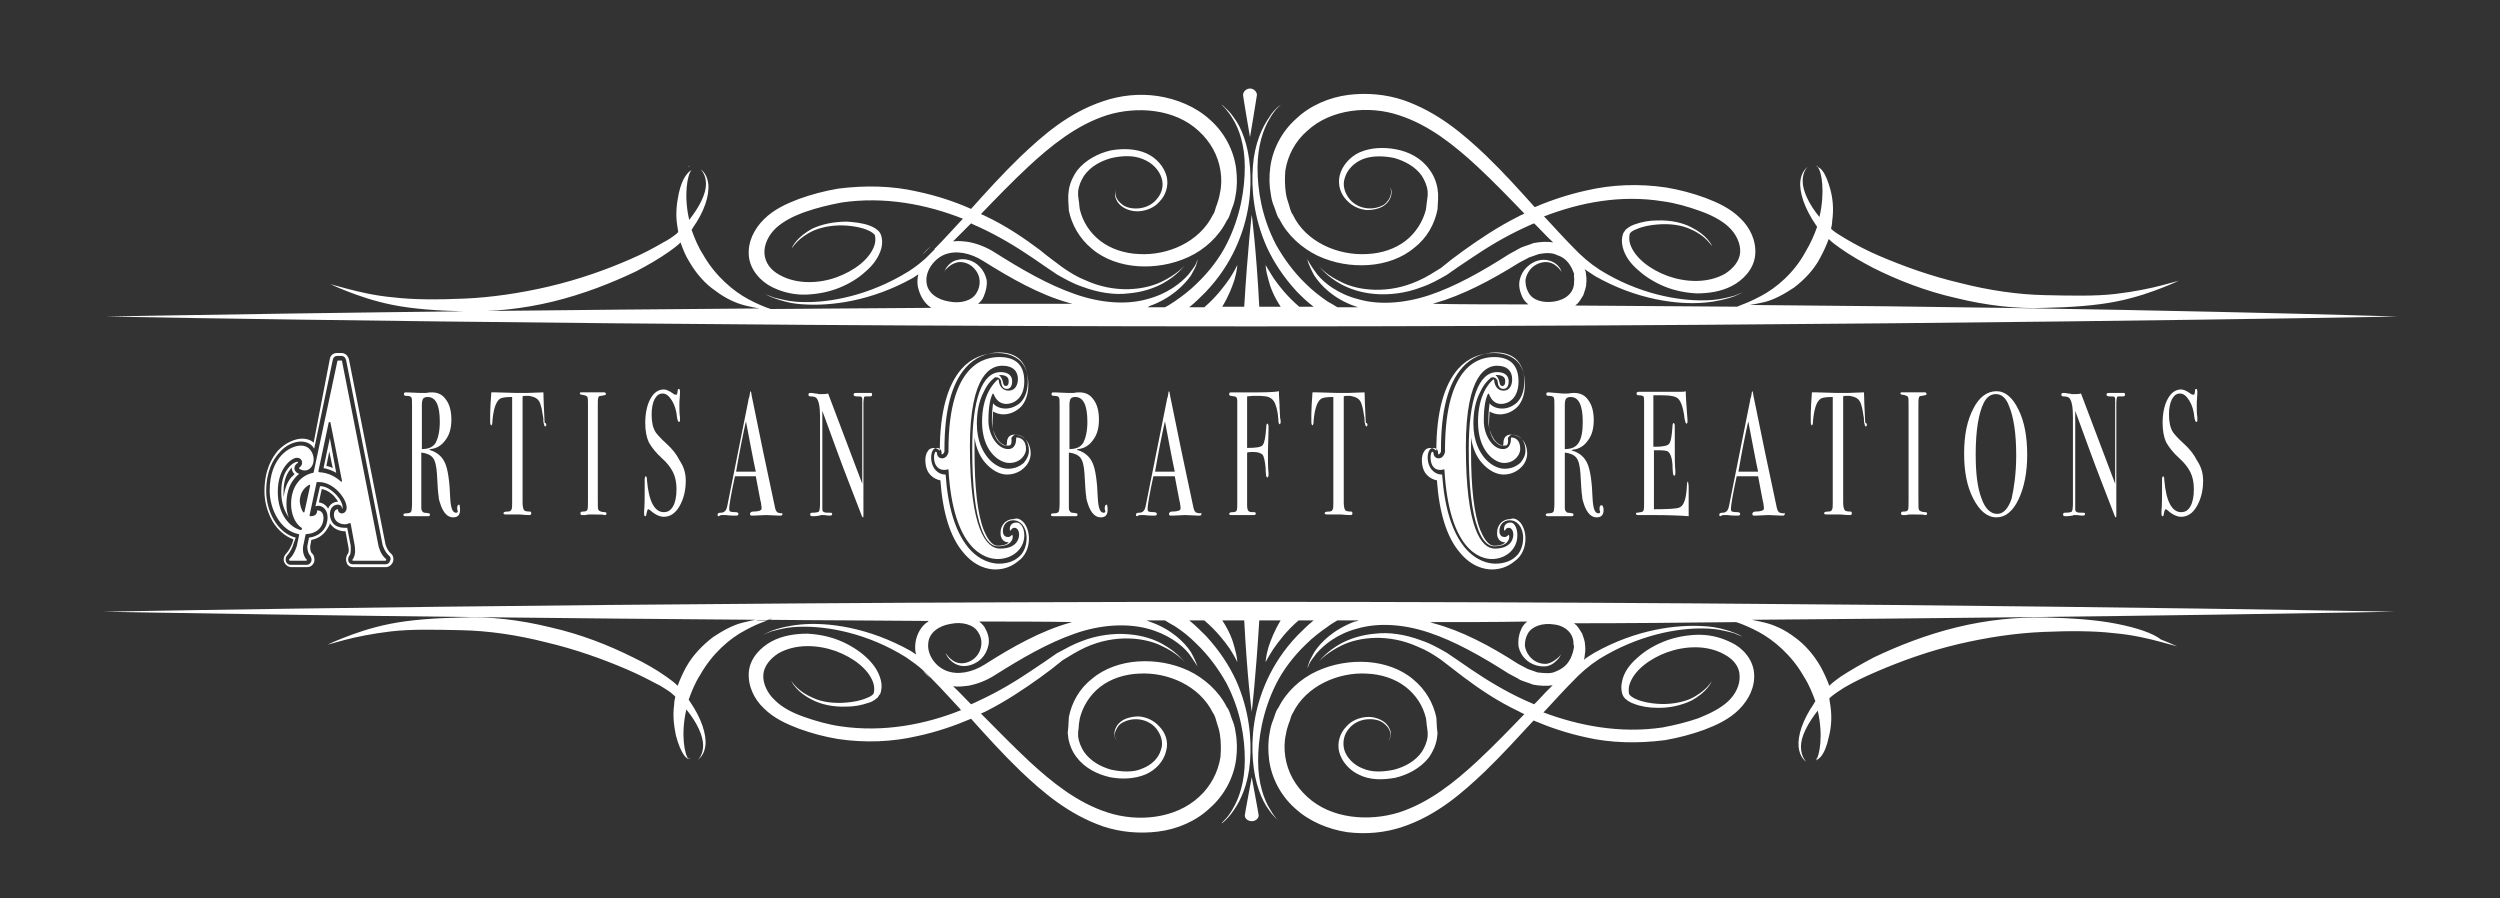 <?xml version="1.0" encoding="utf-8"?>
<!-- Generator: Adobe Illustrator 27.3.1, SVG Export Plug-In . SVG Version: 6.00 Build 0)  -->
<svg version="1.1" id="Layer_1" xmlns="http://www.w3.org/2000/svg" xmlns:xlink="http://www.w3.org/1999/xlink" x="0px" y="0px"
	 viewBox="0 0 432 155.2" style="enable-background:new 0 0 432 155.2;" xml:space="preserve">
<rect x="0" y="0" width="432" height="155.2" fill="#333333" stroke="none"/>
<style type="text/css">
	.st0{fill:#FFFFFF;}
</style>
<g>
	<g>
		<g>
			<g>
				<g>
					<path class="st0" d="M302.4,52.7c0.7-0.1,1.5-0.3,2.5-0.5c1.6-0.4,3.3-1.3,5.1-2.5c1.7-1.3,3.4-3,4.5-5.1
						c0.6-1.1,1.1-2.2,1.5-3.3c0.6,0.6,1.3,1.1,2,1.6c1.7,1.2,3.6,2.3,5.7,3.4c4.2,2.1,9,4,14.3,5.2c5.3,1.3,10.5,1.9,15.3,1.7
						c4.7-0.1,8.9-0.4,12.4-1.1c3.5-0.7,6.2-1.7,8-2.4s2.8-1.2,2.8-1.2s-1,0.3-2.9,0.8s-4.7,1.1-8.1,1.5s-7.6,0.3-12.2,0.2
						s-9.5-0.8-14.6-2.1c-5.1-1.2-9.8-2.9-14-4.7c-2.1-0.9-4-1.9-5.7-2.9c-0.8-0.5-1.7-1-2.3-1.5c-0.1-0.1-0.2-0.2-0.3-0.3
						c0.1-0.4,0.2-0.8,0.2-1.3c0.3-2.1,0.1-3.9-0.3-5.4s-0.9-2.7-1.4-3.3c-0.3-0.4-0.6-0.6-0.8-0.6c0.7,0.7,1.3,4.3,0.3,8.6
						c-1.9-2.3-2.9-4.6-2.9-6.2c0-1.6,0.7-2.3,0.9-2.5c-0.2,0.2-1.1,0.8-1.3,2.5c-0.2,1.9,0.7,4.7,2.7,7.6c0.1,0.1,0.1,0.2,0.2,0.3
						c-0.5,1.4-1.1,2.8-2,4.3c-2,3.7-5.1,6.3-7.8,7.7c-1.3,0.7-2.5,1.2-3.3,1.5c-0.3,0.1-0.5,0.2-0.7,0.3c-9-0.1-18.3-0.1-28-0.2
						l0.1-0.1c0.6-0.4,0.9-1.1,1.3-1.7c0.2-0.7,0.5-1.3,0.5-2c0.1-0.7,0-1.4-0.1-2.1c-0.1-0.1-0.1-0.3-0.2-0.4
						c0.6,0.4,1.2,0.8,1.8,1.2c7.2,4.1,14.3,5,18.9,4.6c2.3-0.2,4.1-0.7,5.2-1.1c0.7-0.3,1.2-0.6,1.5-0.7c-0.3,0.1-0.8,0.3-1.5,0.6
						c-1.1,0.3-2.9,0.8-5.2,0.8c-4.5,0.1-11.4-1.1-18.1-5.3c-1.7-1.1-3.2-2.4-4.7-4c-1.5-1.5-3-3.2-4.6-4.9
						c-0.1-0.1-0.2-0.2-0.3-0.3c6.2-2.4,13.3-3.8,20.6-2.6c2.2,0.3,4.2,0.9,6.2,1.6c2,0.7,3.8,1.6,5.1,2.8c1.3,1.2,2.1,2.9,2,4.4
						s-1.2,2.8-2.6,3.7c-3,1.7-6.8,1.5-9.9,0.4c-3-1.1-5.7-3.1-6.5-5.5c-0.2-0.6-0.2-1.2-0.1-1.7c0-0.3,0.6-0.7,1.2-0.9
						c1.1-0.5,2.4-0.7,3.5-0.8c2.3-0.2,4.3,0.1,5.8,0.8c2.6,1.1,3.5,2.7,3.8,3c-0.2-0.4-1-2-3.6-3.3c-1.5-0.8-3.6-1.3-6-1.2
						c-1.2,0-2.5,0.2-3.9,0.7c-0.3,0.1-0.7,0.3-1,0.5l-0.5,0.4c-0.1,0.2-0.3,0.4-0.4,0.6c-0.3,0.8-0.3,1.6-0.1,2.4
						c0.4,1.6,1.4,2.9,2.7,4c1.2,1.1,2.8,2.1,4.5,2.8s3.6,1.1,5.6,1.2c2,0,4.2-0.3,6.1-1.3s3.8-2.9,4-5.4c0.2-2.4-0.9-4.7-2.6-6.3
						c-1.7-1.7-3.9-2.7-6-3.5c-2.2-0.8-4.4-1.4-6.8-1.8c-4.7-0.7-9.4-0.5-13.7,0.5c-3.2,0.7-6.2,1.7-9,2.9c-2.6-2.9-5.3-5.9-8.4-8.9
						c-3.9-3.7-8.3-7.5-14.3-9.6c-3-1-6.3-1.3-9.5-0.9s-6.6,1.8-9,4.1c-2.5,2.2-4.1,5.3-4.5,8.4c-0.2,1.6-0.2,3.1,0.1,4.7
						c0.1,0.8,0.3,1.5,0.6,2.2s0.4,1.5,0.9,2.1c1.4,2.8,3.9,5,6.6,6.3c2.8,1.3,5.8,1.8,8.8,1.6c2.9-0.2,5.8-1.2,7.9-3
						c2.2-1.7,3.5-4.1,4-6.6c0-0.6,0.1-1.2,0.1-1.8v-0.9l-0.1-0.9c-0.2-1.2-0.7-2.4-1.4-3.3c-1.4-2-3.6-3.1-5.8-3.5
						c-2.1-0.4-4.3-0.3-6.2,0.5c-1.8,0.8-3.1,2.4-3.5,4c-0.4,1.7,0.2,3.3,1.2,4.3c1,1.1,2.3,1.6,3.5,1.7c1.2,0,2.3-0.3,3-0.8
						s1.1-1.2,1.2-1.8c0.2-0.8-0.1-1.2-0.3-1.4c0.2,0.2,0.4,0.7,0.2,1.4c-0.1,0.5-0.5,1.2-1.2,1.7c-0.7,0.4-1.7,0.7-2.8,0.6
						c-1.1-0.1-2.3-0.6-3.1-1.6s-1.3-2.4-0.8-3.7c0.4-1.4,1.6-2.6,3.1-3.2s3.5-0.6,5.4-0.2c1.8,0.5,3.7,1.5,4.8,3.1
						c0.5,0.8,0.9,1.7,1,2.7v0.7l-0.1,0.8c-0.1,0.5-0.1,1-0.2,1.6c-0.5,2-1.7,4-3.5,5.4s-4.2,2.2-6.7,2.3c-5,0.3-10.6-2.1-12.8-6.8
						c-0.4-0.5-0.5-1.2-0.7-1.8s-0.4-1.2-0.5-1.9c-0.2-1.3-0.2-2.6-0.1-3.9c0.4-2.6,1.7-5.1,3.8-6.9c4.1-3.8,10.7-4.4,15.8-2.7
						c5.3,1.7,9.7,5.3,13.5,8.8c2.9,2.7,5.6,5.5,8.2,8.2c-0.3,0.2-0.7,0.3-1,0.5c-3.6,1.8-6.7,3.9-9.5,5.9c-1.4,1-2.7,2-3.9,3
						c-1.3,0.8-2.5,1.6-3.9,2.2c-5.2,2.4-10.4,1.7-13.2,0.3c-2.6-1.2-3.7-2.5-4-2.8c0.3,0.3,1.3,1.7,3.8,3.1
						c1.5,0.8,3.4,1.5,5.9,1.7c2.4,0.2,5.3-0.1,8.1-1.2c1.5-0.5,2.9-1.3,4.3-2.1c1.3-0.9,2.7-1.9,4.1-2.8c2.8-1.9,5.9-3.8,9.4-5.4
						c0.5-0.2,1-0.5,1.6-0.7c0.2,0.2,0.5,0.5,0.7,0.7c0.9,0.9,1.7,1.8,2.6,2.6c-1.1-0.2-2.3-0.1-3.4,0.1c-0.7,0.3-1.5,0.5-2.2,0.8
						c-0.7,0.4-1.3,0.7-2,1.1c-4.7,3-9.3,5.6-13.8,7.1s-8.9,1.7-12.3,0.7c-3.5-0.9-5.9-2.8-7.1-4.3c-0.6-0.8-1-1.4-1.3-1.9
						c-0.2-0.3-0.3-0.6-0.4-0.7c0,0.1,0.1,0.3,0.2,0.7c0.2,0.5,0.5,1.2,1,2.1c1.1,1.7,3.3,4,7,5.3c0.2,0.1,0.4,0.1,0.6,0.2
						c-1.2,0-2.4,0-3.6,0c-0.5-0.3-1.1-0.7-1.7-1c-1.3-0.9-2.6-1.9-3.7-3c-2.2-2.1-3.9-4.5-5.2-6.8c-2.5-4.8-3.2-9.5-3.2-13.3
						s1-6.7,2.1-8.5c0.5-0.9,1-1.5,1.4-1.9s0.6-0.6,0.6-0.6s-0.2,0.2-0.6,0.5c-0.4,0.4-1,0.9-1.5,1.8c-1.2,1.7-2.5,4.5-2.8,8.4
						s0.1,8.8,2.4,14c1.2,2.6,2.9,5.2,5.2,7.7c0.9,0.9,1.8,1.8,2.9,2.6c-0.9,0-1.7,0-2.5,0c-2.1-1.8-3.5-3.6-4.4-4.9
						c-0.9-1.4-1.4-2.3-1.4-2.3s0,0.9,0.5,2.6c0.3,1.2,0.9,2.8,2.1,4.6h-3.7c-0.5-9.8-1.3-15.9-1.3-15.9S215.6,43,215,53h-3.8
						c1.1-1.8,1.7-3.4,2.1-4.6c0.5-1.7,0.5-2.6,0.5-2.6s-0.4,0.9-1.3,2.3c-0.9,1.3-2.3,3.2-4.4,5c-0.9,0-1.7,0-2.6,0
						c1-0.8,1.9-1.7,2.8-2.6c2.3-2.4,4-5,5.2-7.6c2.4-5.2,2.8-10.1,2.5-14s-1.5-6.9-2.8-8.6c-0.6-0.9-1.2-1.4-1.6-1.8
						c-0.2-0.2-0.4-0.4-0.5-0.4c0.1,0.1,0.2,0.2,0.5,0.5c0.3,0.4,0.9,1,1.4,1.9c1.1,1.7,2.1,4.6,2.1,8.3c0,3.8-0.7,8.5-3.1,13.3
						c-1.2,2.4-3,4.8-5.2,6.9c-1.1,1.1-2.4,2.1-3.7,3c-0.6,0.4-1.2,0.8-1.8,1.1c-1,0-2.1,0-3.1,0c0.2,0,0.3-0.1,0.4-0.2
						c3.7-1.3,6-3.6,7.2-5.3c0.5-0.9,0.9-1.6,1-2.1c0.1-0.4,0.2-0.6,0.2-0.7c0,0.1-0.2,0.3-0.3,0.7c-0.2,0.5-0.7,1.1-1.3,1.9
						c-1.3,1.5-3.7,3.4-7.2,4.3c-3.5,1-8,0.7-12.5-0.9c-4.6-1.6-9.1-4.2-14-7.3c-1.3-0.8-2.8-1.4-4.4-1.7c-0.8-0.1-1.6-0.2-2.5-0.1
						c-0.1,0-0.1,0-0.1,0c0.8-0.8,1.6-1.6,2.5-2.5c0.2-0.2,0.4-0.4,0.6-0.6c0.4,0.2,0.8,0.4,1.3,0.6c3.5,1.6,6.6,3.5,9.4,5.4
						c1.4,1,2.8,1.9,4.1,2.8c1.4,0.8,2.8,1.6,4.3,2.1c2.9,1.1,5.7,1.5,8.1,1.2c2.4-0.2,4.4-0.9,5.9-1.7c2.5-1.4,3.5-2.8,3.8-3.1
						c-0.3,0.3-1.5,1.6-4,2.8c-2.9,1.4-8,2.1-13.2-0.3c-1.3-0.5-2.6-1.3-3.9-2.2c-1.3-1-2.6-1.9-3.9-3c-2.8-2.1-5.9-4.2-9.5-5.9
						c-0.2-0.1-0.4-0.2-0.7-0.3c2.6-2.7,5.3-5.5,8.3-8.3c3.8-3.5,8.2-7.1,13.5-8.8c5.2-1.6,11.7-1.1,15.8,2.7
						c2.1,1.9,3.4,4.3,3.8,6.9c0.2,1.3,0.2,2.6-0.1,3.9c-0.1,0.7-0.3,1.3-0.5,1.9c-0.3,0.6-0.3,1.3-0.7,1.8
						c-2.3,4.7-7.8,7.1-12.8,6.8c-2.5-0.1-4.9-0.9-6.7-2.3c-1.8-1.4-3-3.3-3.5-5.4c-0.1-0.5-0.1-1.1-0.2-1.6l-0.1-0.8v-0.7
						c0.1-1,0.5-1.9,1-2.7c1.1-1.6,2.9-2.6,4.8-3.1c1.8-0.4,3.8-0.5,5.4,0.2c1.6,0.6,2.8,1.9,3.2,3.2c0.5,1.4,0,2.8-0.8,3.7
						c-0.8,1-2,1.5-3.1,1.6s-2.1-0.1-2.8-0.6s-1.1-1.1-1.2-1.6c-0.2-0.8,0.1-1.2,0.3-1.4c-0.2,0.2-0.5,0.6-0.4,1.5
						c0.1,0.6,0.5,1.3,1.2,1.8s1.8,0.9,3,0.8c1.2-0.1,2.6-0.6,3.5-1.7c1-1,1.6-2.7,1.2-4.3c-0.4-1.6-1.7-3.2-3.5-4s-4-0.9-6.2-0.5
						c-2.1,0.5-4.3,1.6-5.8,3.5c-0.7,1-1.2,2.1-1.4,3.3l-0.1,0.9v0.9c0,0.6,0.1,1.2,0.1,1.8c0.5,2.4,1.8,4.8,4,6.6
						c2.1,1.8,5,2.8,7.9,3s6-0.3,8.8-1.6s5.2-3.5,6.6-6.3c0.5-0.6,0.6-1.4,0.9-2.1c0.3-0.7,0.5-1.5,0.6-2.2c0.3-1.5,0.3-3.1,0.1-4.7
						c-0.4-3.1-2-6.2-4.5-8.4c-2.5-2.3-5.8-3.6-9-4.1c-3.3-0.5-6.6-0.1-9.5,0.9c-6,2-10.4,5.9-14.3,9.6c-3.1,3-5.9,6.1-8.5,9
						c-2.9-1.3-6-2.3-9.3-3c-4.3-1-9-1.1-13.7-0.5c-2.3,0.4-4.6,1-6.8,1.8c-2.1,0.8-4.3,1.8-6,3.5s-2.8,3.9-2.6,6.3
						c0.2,2.4,2,4.4,4,5.4s4.1,1.4,6.1,1.3c2-0.1,3.9-0.5,5.6-1.2c1.7-0.7,3.2-1.6,4.5-2.8c1.3-1.1,2.3-2.5,2.7-4
						c0.2-0.8,0.2-1.6-0.1-2.4c-0.1-0.2-0.2-0.4-0.4-0.6l-0.5-0.4c-0.3-0.2-0.7-0.4-1-0.5c-1.3-0.5-2.7-0.6-3.9-0.7
						c-2.5,0-4.5,0.5-6,1.2c-2.8,1.5-3.5,3.2-3.6,3.4c0.2-0.1,1-1.8,3.9-3.1c1.5-0.6,3.5-1,5.8-0.8c1.1,0.1,2.4,0.3,3.5,0.8
						c0.5,0.2,1.1,0.6,1.2,0.9c0.1,0.5,0.1,1.1-0.1,1.7c-0.8,2.4-3.5,4.4-6.5,5.5s-6.9,1.3-9.9-0.4c-1.5-0.8-2.5-2.1-2.6-3.7
						c-0.1-1.5,0.7-3.2,2-4.4s3.1-2.1,5.1-2.8s4.1-1.2,6.2-1.6c7.4-1.1,14.7,0.3,21,2.8c-0.1,0.1-0.1,0.1-0.2,0.2
						c-1.6,1.7-3.1,3.4-4.6,4.9c-0.1,0-0.1,0.1-0.1,0.2l0,0l0,0l0,0l0,0l0,0c-0.5,0.5-1,1-1.5,1.5c-1,0.9-1.9,1.6-3,2.3
						c-6.8,4.2-13.6,5.4-18.1,5.3c-2.3,0-4-0.5-5.2-0.8c-0.8-0.3-1.3-0.5-1.5-0.6c0.2,0.1,0.7,0.4,1.5,0.7c1.1,0.4,2.9,1,5.2,1.1
						c4.6,0.3,11.6-0.5,18.9-4.6c0.3-0.2,0.6-0.4,0.9-0.6c-0.2,0.7-0.2,1.4-0.1,2.1c0.3,1.4,1,2.8,2.2,3.6c0,0,0,0,0.1,0.1
						c-9.6,0.1-18.8,0.1-27.7,0.2c-0.2-0.1-0.4-0.1-0.6-0.2c-0.8-0.3-2-0.8-3.3-1.5c-2.6-1.4-5.7-4-7.8-7.7c-0.9-1.4-1.5-2.9-2-4.3
						c0.1-0.1,0.2-0.2,0.2-0.3c2-2.8,2.9-5.6,2.7-7.6c-0.2-1.7-1.1-2.4-1.3-2.5c0.2,0.2,0.9,1,0.9,2.5c0,1.7-1.1,3.9-2.9,6.2
						c-1-4.3-0.3-7.9,0.4-8.6c-0.2,0.1-0.5,0.3-0.8,0.7c-0.6,0.7-1.1,1.9-1.4,3.3c-0.3,1.5-0.6,3.3-0.3,5.4c0.1,0.4,0.1,0.8,0.2,1.3
						c-0.1,0.1-0.2,0.2-0.3,0.3c-0.6,0.5-1.5,1.1-2.3,1.5c-1.7,1-3.6,2-5.7,2.9c-4.1,1.8-8.9,3.5-14,4.7s-10.1,1.9-14.6,2.1
						c-4.6,0.2-8.8,0.2-12.2-0.2c-3.4-0.3-6.2-1-8.1-1.5c-1.9-0.5-2.9-0.8-2.9-0.8s1,0.5,2.8,1.2s4.5,1.7,8,2.4s7.8,1,12.4,1.1
						c4.7,0.1,10-0.4,15.3-1.7s10.1-3.2,14.3-5.2c2.1-1.1,4-2.2,5.7-3.4c0.7-0.5,1.4-1,2-1.6c0.4,1.1,0.8,2.2,1.5,3.3
						c1.2,2.1,2.8,3.9,4.6,5.1c1.7,1.3,3.5,2.1,5.1,2.5c0.9,0.2,1.7,0.4,2.4,0.5c-66.7,0.5-112.9,1.4-112.9,1.4s88.6,1.7,198,1.7
						c109.3,0,198-1.7,198-1.7S368.3,53.2,302.4,52.7z M169,52.5c0.5-0.4,0.8-0.8,1-1.3c0.4-1,0.6-1.9,0.5-2.8
						c-0.2-0.9-0.6-1.7-1.2-2.3c-1.1-1.2-2.7-1.5-3.8-1.2c-1.1,0.2-1.7,1-2,1.4c-0.2,0.4-0.4,0.7-0.4,0.7c0-0.1,0.2-0.3,0.5-0.6
						c0.4-0.4,1-0.9,2-1.1c1-0.1,2.2,0.3,3,1.4c0.8,1,1,2.6,0.1,4c-0.8,1.3-2.8,1.8-4.7,1.4c-2-0.3-3.8-1.5-3.9-3.4
						c-0.2-1.8,1.2-3.9,3.1-4.7c2-0.8,4.5-0.3,6.7,1.1c4.8,3,9.7,5.8,14.7,7.2c0.2,0.1,0.5,0.1,0.7,0.2
						C180,52.5,174.5,52.5,169,52.5z M272,48.6c0.1,2-1.5,3.2-3.4,3.5c-2,0.3-3.8-0.2-4.5-1.6c-0.4-0.7-0.5-1.4-0.5-2.1
						c0.1-0.7,0.4-1.3,0.8-1.8c0.8-1,2.1-1.4,3-1.3c1,0.1,1.6,0.7,2,1.1c0.2,0.3,0.4,0.5,0.5,0.6c-0.1-0.1-0.2-0.3-0.3-0.6
						c-0.3-0.4-0.8-1.1-2-1.4c-1.1-0.3-2.6,0-3.8,1.2c-0.6,0.6-1,1.3-1.2,2.2s0,1.9,0.4,2.8c0.2,0.5,0.6,1,1.1,1.4
						c-5.5,0-11,0-16.6-0.1c0.2,0,0.3-0.1,0.4-0.1c4.9-1.4,9.8-4,14.6-7c0.6-0.3,1.1-0.6,1.7-0.9c0.6-0.2,1.1-0.4,1.7-0.6
						c1.1-0.2,2.3-0.3,3.2,0.2c1,0.3,1.8,1,2.3,1.9c0.3,0.4,0.4,0.9,0.6,1.3C271.9,47.7,272.1,48.2,272,48.6z"/>
				</g>
			</g>
			<g>
				<g>
					<g>
						<g>
							<g>
								<g>
									<path class="st0" d="M314.2,28.8c-0.2-0.1-0.4-0.1-0.4-0.1C314,28.6,314.1,28.7,314.2,28.8z"/>
								</g>
							</g>
						</g>
					</g>
				</g>
				<g>
					<g>
						<g>
							<g>
								<g>
									<path class="st0" d="M119.2,28.7c0,0-0.2,0-0.4,0.1C119,28.7,119.1,28.6,119.2,28.7z"/>
								</g>
							</g>
						</g>
					</g>
					<g>
						<g>
							<g>
								<path class="st0" d="M160.9,42.5c-0.5,0.5-1,1-1.5,1.5C159.8,43.5,160.3,43,160.9,42.5z"/>
							</g>
						</g>
					</g>
				</g>
			</g>
		</g>
		<g>
			<g>
				<g>
					<path class="st0" d="M133.2,106.9c0,0-0.2,0.1-0.6,0.2l0,0c-0.7,0-1.4,0-2.1,0c0.5-0.1,1-0.1,1.4-0.2
						C132.8,106.9,133.2,106.9,133.2,106.9z"/>
				</g>
			</g>
			<g>
				<g>
					<g>
						<g>
							<g>
								<g>
									<path class="st0" d="M365.8,107.8c-3.5-0.7-7.8-1-12.4-1.1c-4.7-0.1-10,0.4-15.3,1.7c-5.3,1.3-10.1,3.2-14.3,5.2
										c-2.1,1.1-4,2.2-5.7,3.3c-0.7,0.5-1.4,1-2,1.6c-0.4-1.1-0.9-2.2-1.5-3.3c-1.2-2.1-2.8-3.9-4.5-5.1
										c-1.7-1.3-3.5-2.1-5.1-2.5c-0.9-0.2-1.7-0.4-2.3-0.5c65.8-0.5,111.1-1.4,111.1-1.4s-88.7-1.7-198-1.7
										c-109.4,0-198,1.7-198,1.7s46.1,0.9,112.8,1.4c-0.7,0.1-1.4,0.3-2.3,0.5c-1.6,0.4-3.3,1.3-5.1,2.5c-1.7,1.3-3.4,3-4.6,5.1
										c-0.6,1.1-1.1,2.2-1.5,3.3c-0.6-0.6-1.3-1.1-2-1.6c-1.7-1.2-3.6-2.3-5.7-3.3c-4.2-2.1-9-4-14.3-5.2
										c-5.3-1.3-10.5-1.9-15.3-1.7c-4.6,0.1-8.9,0.4-12.4,1.1s-6.2,1.7-8,2.4c-1.8,0.7-2.8,1.2-2.8,1.2s1.1-0.3,2.9-0.8
										c1.9-0.5,4.7-1.1,8.1-1.5c3.5-0.4,7.6-0.3,12.2-0.2c4.6,0.1,9.5,0.8,14.6,2.1c5.1,1.2,9.8,2.9,14,4.7
										c2.1,0.9,4,1.9,5.7,2.8c0.8,0.5,1.7,1,2.3,1.6c0.1,0.1,0.2,0.2,0.3,0.3c-0.1,0.4-0.2,0.8-0.2,1.3c-0.3,2.1,0,3.9,0.3,5.4
										c0.4,1.5,0.9,2.7,1.4,3.4c0.3,0.4,0.6,0.6,0.8,0.7c-0.7-0.7-1.4-4.3-0.4-8.6c1.9,2.3,2.9,4.6,2.9,6.2
										c0,1.5-0.7,2.3-0.9,2.5c0.2-0.2,1.1-0.8,1.3-2.5c0.2-1.9-0.7-4.7-2.7-7.6c-0.1-0.1-0.1-0.2-0.2-0.3c0.5-1.4,1.1-2.9,2-4.3
										c2.1-3.7,5.1-6.3,7.8-7.7c1.3-0.7,2.4-1.2,3.3-1.5c0.2-0.1,0.5-0.2,0.6-0.2c-0.7,0-1.4,0-2.1,0c0.5-0.1,1-0.1,1.4-0.2
										c0.9,0,1.4-0.1,1.4-0.1s-0.2,0.1-0.6,0.2c8.9,0.1,18.2,0.1,27.7,0.2c0,0-0.1,0-0.1,0.1c-1.2,0.7-2,2.2-2.2,3.6
										c-0.1,0.7-0.1,1.4,0.1,2.1c-0.3-0.2-0.6-0.4-0.9-0.6c-7.3-4.1-14.3-5-18.9-4.6c-2.3,0.2-4.1,0.7-5.2,1.1
										c-0.7,0.3-1.2,0.6-1.5,0.7c0.2-0.1,0.8-0.3,1.5-0.6c1.2-0.3,2.9-0.8,5.2-0.8c4.5-0.1,11.4,1.1,18.1,5.3c1,0.7,2,1.4,3,2.3
										l0,0c0.5,0.5,1,0.9,1.5,1.5l0,0l0,0l0,0l0,0l0,0l0,0c0,0,0.1,0.1,0.2,0.2c1.5,1.5,3,3.2,4.6,4.9c0,0.1,0.1,0.1,0.2,0.2
										c-6.2,2.5-13.5,3.9-20.9,2.8c-2.1-0.3-4.2-0.9-6.2-1.6s-3.8-1.6-5.1-2.9c-1.3-1.2-2.1-2.9-2-4.4s1.2-2.8,2.6-3.7
										c3-1.7,6.8-1.5,9.9-0.4c3,1.1,5.7,3.1,6.5,5.5c0.2,0.6,0.2,1.2,0.1,1.7c0,0.3-0.6,0.7-1.2,0.9c-1.1,0.5-2.4,0.7-3.5,0.8
										c-2.3,0.2-4.3-0.1-5.8-0.8c-2.6-1.1-3.5-2.6-3.8-3c0.2,0.4,1,2,3.6,3.3c1.5,0.8,3.6,1.3,6,1.2c1.2,0,2.5-0.2,3.9-0.7
										c0.4-0.1,0.7-0.3,1-0.5l0.5-0.4c0.1-0.2,0.2-0.4,0.4-0.6c0.3-0.8,0.3-1.6,0.1-2.4c-0.4-1.6-1.4-2.9-2.6-4s-2.8-2.1-4.5-2.8
										c-1.7-0.7-3.6-1.1-5.6-1.2c-2,0-4.2,0.3-6.1,1.3c-1.9,1-3.8,2.9-4,5.3s0.9,4.7,2.6,6.3c1.7,1.7,3.9,2.7,6,3.5
										c2.2,0.8,4.4,1.4,6.8,1.8c4.7,0.7,9.4,0.5,13.7-0.5c3.3-0.7,6.5-1.8,9.3-3c2.6,2.9,5.4,6,8.5,9c3.9,3.7,8.3,7.5,14.3,9.6
										c3,1,6.3,1.3,9.5,0.9c3.3-0.4,6.6-1.8,9-4.1c2.5-2.2,4.1-5.3,4.5-8.4c0.2-1.6,0.2-3.1-0.1-4.7c-0.1-0.8-0.3-1.5-0.6-2.2
										s-0.4-1.5-0.9-2.1c-1.4-2.8-3.9-5-6.6-6.3c-2.8-1.3-5.8-1.8-8.8-1.6c-2.9,0.2-5.8,1.2-7.9,3c-2.2,1.7-3.5,4.1-4,6.6
										c0,0.6-0.1,1.2-0.1,1.8l-0.1,0.9l0.1,0.9c0.2,1.2,0.7,2.4,1.4,3.3c1.4,1.9,3.6,3,5.8,3.5c2.1,0.4,4.3,0.3,6.2-0.5
										c1.8-0.8,3.1-2.3,3.5-4c0.5-1.7-0.2-3.3-1.2-4.3c-1-1.1-2.3-1.6-3.5-1.7c-1.2,0-2.3,0.3-3,0.8s-1.1,1.2-1.2,1.8
										c-0.2,1.1,0.4,1.5,0.5,1.6c-0.1-0.1-0.7-0.6-0.4-1.5c0.2-0.5,0.5-1.2,1.2-1.6s1.7-0.7,2.8-0.6s2.3,0.6,3.1,1.6
										s1.3,2.4,0.8,3.7c-0.4,1.4-1.6,2.6-3.2,3.2c-1.5,0.7-3.5,0.6-5.4,0.2c-1.8-0.5-3.6-1.5-4.7-3.1c-0.5-0.8-0.9-1.7-1-2.7
										v-0.7l0.1-0.8c0-0.5,0.1-1,0.2-1.6c0.5-2,1.7-4,3.5-5.4s4.2-2.2,6.7-2.3c5-0.3,10.5,2.1,12.8,6.8c0.4,0.5,0.5,1.2,0.7,1.8
										c0.2,0.6,0.4,1.2,0.5,1.9c0.2,1.3,0.2,2.6,0.1,3.9c-0.4,2.6-1.7,5.1-3.7,6.9c-4.1,3.8-10.6,4.4-15.8,2.7
										c-5.3-1.7-9.7-5.3-13.5-8.8c-3-2.8-5.7-5.6-8.4-8.3c0.2-0.1,0.5-0.2,0.7-0.3c3.6-1.8,6.7-3.9,9.5-5.9c1.4-1,2.7-2,3.9-3
										c1.3-0.8,2.6-1.6,3.9-2.2c5.2-2.4,10.4-1.7,13.2-0.3c2.6,1.2,3.7,2.5,4,2.8c-0.3-0.3-1.3-1.7-3.8-3.1
										c-1.4-0.8-3.4-1.5-5.9-1.7c-2.4-0.2-5.3,0.1-8.1,1.2c-1.4,0.5-2.8,1.3-4.3,2.1c-1.3,0.9-2.7,1.9-4.1,2.8
										c-2.8,1.9-5.9,3.8-9.4,5.4c-0.4,0.2-0.8,0.4-1.3,0.6c-0.2-0.2-0.4-0.4-0.6-0.6c-0.8-0.8-1.6-1.7-2.5-2.5h0.1
										c0.8,0.1,1.6,0,2.5-0.1c1.6-0.3,3.1-0.9,4.4-1.7c4.9-3.1,9.4-5.7,14-7.3c4.5-1.6,9-1.8,12.5-0.9s6,2.8,7.2,4.3
										c0.6,0.8,1,1.5,1.3,1.9c0.2,0.3,0.3,0.6,0.3,0.7c0-0.1-0.1-0.3-0.2-0.7c-0.2-0.5-0.5-1.2-1-2.1c-1.1-1.7-3.4-4-7.2-5.3
										c-0.2-0.1-0.3-0.1-0.5-0.2c1.1,0,2.1,0,3.2,0c0.5,0.3,1.1,0.7,1.7,1c1.4,0.9,2.6,1.9,3.7,3c2.2,2.1,3.9,4.5,5.2,6.8
										c2.5,4.8,3.2,9.5,3.2,13.3s-1,6.7-2.1,8.5c-0.5,0.9-1,1.5-1.4,1.9c-0.3,0.3-0.5,0.5-0.5,0.6c0.1-0.1,0.3-0.2,0.6-0.5
										c0.4-0.4,0.9-0.9,1.5-1.8c1.2-1.7,2.5-4.5,2.8-8.4c0.3-3.9-0.1-8.8-2.4-14c-1.2-2.6-2.9-5.2-5.2-7.7
										c-0.9-0.9-1.8-1.8-2.9-2.7c0.9,0,1.7,0,2.6,0c2.1,1.8,3.5,3.6,4.4,4.9c0.9,1.4,1.3,2.3,1.3,2.3s0-0.9-0.5-2.6
										c-0.3-1.2-0.9-2.8-2.1-4.6h3.8c0.5,9.8,1.3,15.8,1.3,15.8s0.7-5.9,1.3-15.8h3.7c-1.1,1.8-1.7,3.4-2.1,4.6
										c-0.5,1.7-0.5,2.6-0.5,2.6s0.4-0.8,1.3-2.2c0.9-1.3,2.3-3.2,4.4-5l0,0c0.9,0,1.7,0,2.6,0c-1,0.8-1.9,1.7-2.8,2.6
										c-2.3,2.4-4,5-5.2,7.6c-2.4,5.2-2.8,10.1-2.5,14c0.3,3.9,1.5,6.9,2.8,8.6c0.6,0.9,1.2,1.4,1.6,1.8c0.3,0.2,0.4,0.4,0.5,0.5
										c-0.1-0.1-0.2-0.3-0.5-0.5c-0.4-0.4-0.9-1-1.4-1.9c-1.1-1.7-2.1-4.6-2.1-8.4c0-3.7,0.7-8.5,3.1-13.3c1.2-2.4,3-4.8,5.2-6.9
										c1.1-1.1,2.4-2.1,3.7-3c0.5-0.4,1.2-0.8,1.7-1.1l0,0c1.2,0,2.5,0,3.7,0c-0.2,0.1-0.5,0.2-0.7,0.2c-3.7,1.4-5.9,3.6-7,5.3
										c-0.5,0.9-0.9,1.6-1,2.1c-0.1,0.4-0.2,0.6-0.2,0.7c0-0.1,0.2-0.3,0.3-0.7c0.2-0.5,0.7-1.1,1.3-1.9c1.3-1.5,3.6-3.4,7.1-4.3
										c3.5-1,7.8-0.8,12.3,0.7s9.1,4.1,13.8,7.1c0.7,0.4,1.4,0.7,2,1.1c0.7,0.3,1.5,0.5,2.2,0.8c1.1,0.2,2.3,0.3,3.4,0.1
										c-0.8,0.8-1.7,1.7-2.5,2.6c-0.2,0.2-0.5,0.5-0.7,0.7c-0.5-0.2-1.1-0.5-1.6-0.7c-3.5-1.6-6.6-3.5-9.4-5.4
										c-1.4-1-2.8-1.9-4.1-2.8c-1.4-0.8-2.8-1.6-4.3-2.1c-2.9-1.1-5.7-1.5-8.1-1.2c-2.4,0.2-4.4,0.9-5.9,1.7
										c-2.5,1.4-3.5,2.8-3.8,3.1c0.3-0.3,1.5-1.6,4-2.8c2.9-1.4,8-2.1,13.2,0.3c1.3,0.5,2.6,1.3,3.9,2.2c1.3,1,2.6,2,3.9,3
										c2.8,2.1,5.9,4.2,9.5,5.9c0.3,0.2,0.6,0.3,1,0.5c-2.6,2.7-5.2,5.4-8.2,8.2c-3.8,3.5-8.2,7.1-13.5,8.8
										c-5.2,1.6-11.7,1.1-15.8-2.7c-2.1-1.9-3.4-4.3-3.8-6.9c-0.2-1.3-0.2-2.6,0.1-3.9c0.1-0.7,0.3-1.3,0.5-1.9
										c0.3-0.6,0.3-1.2,0.7-1.8c2.3-4.7,7.9-7.1,12.8-6.8c2.5,0.1,4.9,0.9,6.7,2.3s3,3.3,3.5,5.4c0.1,0.5,0.1,1.1,0.2,1.6
										l0.1,0.8v0.7c-0.1,1-0.5,1.9-1,2.7c-1.1,1.6-2.9,2.6-4.8,3.1c-1.9,0.4-3.8,0.5-5.4-0.2c-1.6-0.6-2.8-1.9-3.2-3.2
										c-0.4-1.4,0-2.8,0.8-3.7c0.8-1,2-1.5,3.1-1.6s2.1,0.1,2.8,0.6s1.1,1.1,1.2,1.6c0.2,0.8-0.1,1.2-0.3,1.5
										c0.2-0.2,0.5-0.6,0.4-1.5c-0.1-0.6-0.5-1.3-1.2-1.8s-1.8-0.9-3-0.8s-2.6,0.6-3.5,1.7c-1,1-1.6,2.7-1.2,4.3
										c0.4,1.6,1.7,3.2,3.5,4c1.8,0.9,4,0.9,6.2,0.5c2.1-0.5,4.3-1.6,5.8-3.5c0.7-1,1.2-2.1,1.4-3.3l0.1-0.9l-0.1-0.9
										c0-0.6-0.1-1.2-0.1-1.8c-0.5-2.4-1.8-4.8-4-6.6c-2.1-1.8-5-2.8-7.9-3s-6,0.3-8.8,1.6c-2.8,1.3-5.2,3.5-6.6,6.3
										c-0.5,0.6-0.6,1.4-0.9,2.1c-0.3,0.7-0.5,1.5-0.6,2.2c-0.3,1.5-0.3,3.1-0.1,4.7c0.4,3.1,2,6.2,4.5,8.4
										c2.5,2.3,5.8,3.6,9,4.1c3.3,0.4,6.5,0.1,9.5-0.9c6-2,10.4-5.9,14.3-9.6c3.1-3,5.8-6,8.4-8.8c2.8,1.2,5.8,2.2,9,2.9
										c4.3,1,9,1.1,13.7,0.5c2.3-0.4,4.6-1,6.8-1.8c2.1-0.8,4.3-1.8,6-3.5s2.8-3.9,2.6-6.3c-0.2-2.4-2-4.4-4-5.3
										c-2-1-4.1-1.4-6.1-1.3s-3.9,0.5-5.6,1.2s-3.2,1.6-4.5,2.8c-1.3,1.1-2.3,2.5-2.6,4c-0.2,0.8-0.2,1.6,0.1,2.4
										c0.1,0.2,0.2,0.4,0.4,0.6l0.5,0.4c0.3,0.2,0.7,0.4,1,0.5c1.3,0.5,2.7,0.7,3.9,0.7c2.4,0.1,4.5-0.5,6-1.2
										c2.8-1.5,3.5-3.2,3.6-3.4c-0.1,0.1-1,1.8-3.8,3.1c-1.5,0.6-3.5,1-5.8,0.8c-1.1-0.1-2.4-0.3-3.5-0.8
										c-0.5-0.2-1.1-0.6-1.2-0.9c-0.1-0.5-0.1-1.1,0.1-1.7c0.8-2.4,3.5-4.4,6.5-5.5c3.1-1.1,6.9-1.3,9.9,0.4
										c1.5,0.8,2.6,2.1,2.6,3.7c0.1,1.5-0.7,3.2-2,4.4c-1.3,1.2-3.1,2.1-5.1,2.9c-2,0.7-4.1,1.2-6.2,1.6
										c-7.3,1.1-14.5-0.3-20.6-2.6c0.1-0.1,0.2-0.2,0.3-0.3c1.6-1.7,3.1-3.4,4.6-4.9c1.5-1.6,3-2.9,4.7-4
										c6.8-4.2,13.6-5.4,18.1-5.3c2.3,0,4,0.5,5.2,0.8c0.7,0.3,1.2,0.5,1.5,0.6c-0.2-0.1-0.7-0.4-1.5-0.7c-1.1-0.4-2.9-1-5.2-1.1
										c-4.6-0.3-11.6,0.5-18.9,4.6c-0.6,0.4-1.2,0.7-1.8,1.2c0-0.1,0.1-0.3,0.1-0.4c0.1-0.7,0.2-1.4,0.1-2.1c0-0.7-0.3-1.4-0.5-2
										c-0.4-0.6-0.7-1.3-1.3-1.7c-0.1-0.1-0.1-0.1-0.2-0.1c9.7,0,19.1-0.1,28.1-0.2c0.2,0.1,0.4,0.1,0.6,0.2
										c0.8,0.3,2,0.8,3.3,1.5c2.6,1.4,5.7,4,7.8,7.7c0.9,1.4,1.5,2.9,2,4.3c-0.1,0.1-0.2,0.2-0.2,0.3c-2,2.9-2.9,5.6-2.7,7.6
										c0.2,1.7,1.1,2.4,1.3,2.5c-0.2-0.2-0.9-1-0.9-2.6c0-1.7,1.1-3.9,2.9-6.2c1,4.3,0.3,7.8-0.3,8.6c0.2-0.1,0.5-0.3,0.8-0.6
										c0.6-0.7,1.1-1.9,1.4-3.4c0.4-1.5,0.6-3.3,0.3-5.4c-0.1-0.4-0.1-0.8-0.2-1.3c0.1-0.1,0.2-0.2,0.3-0.3
										c0.6-0.5,1.5-1.1,2.3-1.6c1.7-1,3.6-1.9,5.7-2.8c4.2-1.8,8.9-3.5,14-4.7s10-1.9,14.6-2.1s8.8-0.2,12.2,0.2
										c3.5,0.3,6.2,1,8.1,1.5s2.9,0.8,2.9,0.8s-1-0.5-2.8-1.2C372,109.4,369.3,108.5,365.8,107.8z M184.9,107.6
										c-5,1.4-10,4.2-14.7,7.2c-2.2,1.4-4.7,1.9-6.7,1.1s-3.3-2.9-3.1-4.7c0.1-1.9,1.9-3.1,3.9-3.4c1.9-0.4,3.9,0.1,4.7,1.4
										c0.9,1.3,0.7,2.9-0.1,4s-2.1,1.5-3,1.4c-1-0.1-1.6-0.7-2-1.1c-0.2-0.3-0.4-0.5-0.5-0.6c0,0.1,0.2,0.3,0.4,0.7
										c0.3,0.4,0.9,1.1,2,1.4s2.7-0.1,3.8-1.2c0.6-0.6,1-1.4,1.2-2.3s0-1.9-0.5-2.8c-0.2-0.5-0.6-0.9-1.1-1.3
										c5.5,0,11,0,16.7,0.1C185.5,107.4,185.2,107.5,184.9,107.6z M271.8,112.7c-0.2,0.5-0.3,1-0.6,1.4c-0.5,0.9-1.3,1.5-2.3,1.9
										c-0.9,0.5-2.1,0.3-3.2,0.2c-0.6-0.2-1.1-0.4-1.7-0.6c-0.6-0.3-1.1-0.6-1.7-0.9c-4.8-3.1-9.7-5.7-14.6-7
										c-0.2-0.1-0.4-0.1-0.6-0.2c5.7,0,11.3,0,16.8-0.1c-0.5,0.4-0.9,0.9-1.1,1.5c-0.4,0.9-0.5,1.9-0.4,2.8
										c0.2,0.9,0.6,1.6,1.2,2.2c1.1,1.1,2.7,1.4,3.8,1.2c1.1-0.3,1.6-1,2-1.4c0.2-0.3,0.3-0.6,0.4-0.7c-0.1,0.1-0.2,0.3-0.5,0.6
										c-0.4,0.3-1,0.9-2,1.1c-1,0.1-2.2-0.3-3-1.3c-0.4-0.5-0.7-1.1-0.8-1.8c0-0.7,0.1-1.4,0.5-2.1c0.7-1.3,2.6-1.9,4.5-1.6
										c1.9,0.2,3.5,1.5,3.4,3.5C272.1,111.7,271.9,112.2,271.8,112.7z"/>
									<path class="st0" d="M314.2,131c-0.1,0.2-0.3,0.2-0.4,0.1C313.9,131.1,314,131.1,314.2,131z"/>
								</g>
							</g>
						</g>
					</g>
				</g>
				<g>
					<g>
						<g>
							<g>
								<g>
									<path class="st0" d="M118.9,131c0.2,0.1,0.3,0.1,0.4,0.1C119.1,131.2,119,131.1,118.9,131z"/>
									<path class="st0" d="M133.2,106.9c0,0-0.2,0.1-0.6,0.2l0,0c-0.7,0-1.4,0-2.1,0c0.5-0.1,1-0.1,1.4-0.2
										C132.8,106.9,133.2,106.9,133.2,106.9z"/>
								</g>
							</g>
						</g>
					</g>
					<g>
						<g>
							<g>
								<path class="st0" d="M160.9,117.2c-0.6-0.4-1.1-0.9-1.5-1.5C159.9,116.2,160.4,116.7,160.9,117.2z"/>
							</g>
						</g>
					</g>
				</g>
			</g>
		</g>
		<g>
			<g>
				<path class="st0" d="M216.3,141.9c-0.7,0-1.2-0.5-1.2-1c0-0.2,1.2-6.6,1.2-6.6s1.2,6.4,1.2,6.6
					C217.5,141.4,217,141.9,216.3,141.9z"/>
			</g>
		</g>
		<g>
			<g>
				<path class="st0" d="M216,15.3c0.7,0,1.2,0.6,1.2,1.1c0,0.2-1.2,7.3-1.2,7.3s-1.2-7-1.2-7.3C214.8,15.9,215.3,15.3,216,15.3z"/>
			</g>
		</g>
	</g>
	<g>
		<path class="st0" d="M79.5,88.1c0,0.9-0.4,1.3-1.2,1.3c-0.9,0-1.6-0.7-2.1-2c-0.2-0.6-0.4-1.1-0.4-1.6c-0.1-0.5-0.2-1.9-0.3-4
			c-0.1-1.3-0.3-2.2-0.7-2.7c-0.4-0.5-1.1-0.8-2-0.9v9.6c0,0.4,0.2,0.7,0.5,0.8c0.1,0,0.4,0,0.8,0.1c0.1,0,0.2,0.1,0.2,0.2
			c0,0.2-0.1,0.3-0.3,0.3l0,0c-0.1,0-0.6,0-1.5,0c-0.2,0-0.5,0-0.9,0s-0.7,0-0.8,0h-0.7c-0.3,0-0.4-0.1-0.4-0.3
			c0-0.1,0.2-0.2,0.5-0.2c0.5,0,0.8-0.1,0.9-0.4c0-0.1,0.1-0.5,0.1-1.2V70.2c0-0.8,0-1.3-0.1-1.5s-0.4-0.3-0.9-0.3
			c-0.3,0-0.4-0.1-0.4-0.3c0-0.2,0.1-0.3,0.3-0.3c0,0,0.1,0,0.2,0l2.3,0.1c0.2,0,0.5,0,1,0c0.5-0.1,0.8-0.1,1-0.1
			c1.1,0,1.9,0.4,2.5,1.3c0.6,0.8,0.9,2,0.9,3.4s-0.3,2.6-1,3.5c-0.6,0.9-1.5,1.5-2.6,1.6c-0.1,0-0.2,0.1-0.2,0.1
			c0,0.1,0.1,0.1,0.2,0.1c1.2,0.4,2,1.1,2.5,2.2s0.8,3.2,0.9,6.1c0.1,1.7,0.4,2.5,1,2.5c0.2,0,0.3-0.1,0.3-0.2c0,0,0,0,0-0.1
			C79,88.1,79,87.9,79,87.8c0-0.4,0.1-0.6,0.4-0.6C79.4,87.3,79.5,87.6,79.5,88.1z M76,72.9c0-2.9-0.7-4.3-2.1-4.3
			c-0.4,0-0.6,0.1-0.8,0.3c-0.1,0.2-0.2,0.5-0.2,1v7.7c1.1,0,1.9-0.3,2.4-1.1C75.7,75.7,76,74.5,76,72.9z"/>
		<path class="st0" d="M94.4,73.3c0,0.3-0.1,0.4-0.2,0.4s-0.2-0.3-0.3-0.8c0-0.4,0-0.7-0.1-1.1c-0.1-0.7-0.2-1.3-0.4-1.9
			c-0.2-0.7-0.6-1.1-1.2-1.3c-0.4-0.1-0.6-0.2-0.9-0.2c-0.5,0-0.9,0-1,0.1v18.3c0,0.7,0.1,1.2,0.3,1.4c0.1,0.1,0.4,0.2,1,0.2
			c0.1,0,0.2,0.1,0.2,0.3c0,0.2-0.1,0.3-0.3,0.3c-0.1,0-0.2,0-0.2,0c-0.7,0-1.2-0.1-1.5-0.1c-0.4,0-0.7,0-1.1,0c-0.3,0-0.8,0-1.3,0
			c-0.3,0-0.4-0.1-0.4-0.2c0-0.2,0.2-0.3,0.7-0.3c0.4,0,0.6-0.1,0.7-0.4c0.1-0.2,0.1-0.6,0.1-1.2V68.6c-1.1,0-1.8,0.1-2.1,0.3
			c-0.7,0.5-1.1,1.7-1.3,3.7c0,0.6-0.1,0.9-0.2,0.9s-0.2-0.2-0.2-0.6c0-0.2,0-0.4,0-0.7v-0.7c0-0.9,0.1-2.2,0.2-3.7h0.8l3.5,0.1
			c0.4,0,1.1,0,1.9,0l2.8-0.1c0,1.1,0.1,2.8,0.2,5c0,0.1,0,0.1,0,0.2C94.4,73.2,94.4,73.3,94.4,73.3z"/>
		<path class="st0" d="M104.8,88.7c0,0.2-0.1,0.3-0.2,0.3h-0.2c-0.1-0.1-0.8-0.1-2.3-0.1c-0.3,0-0.6,0-0.9,0.1c-0.1,0-0.4,0-0.7,0
			c-0.1,0-0.2-0.1-0.2-0.3c0-0.2,0.1-0.3,0.4-0.3c0.5,0,0.7-0.1,0.8-0.3c0.1-0.2,0.1-0.8,0.1-1.8v-16c0-1,0-1.6-0.1-1.7
			c-0.1-0.2-0.4-0.3-1-0.4c-0.2,0-0.3-0.1-0.3-0.2c0-0.2,0.1-0.2,0.2-0.2h2.3c0.2,0,0.5,0,1,0h0.7c0.2,0,0.3,0.1,0.3,0.3
			c0,0.2-0.3,0.2-0.8,0.3c-0.3,0-0.5,0.1-0.5,0.3c-0.1,0.2-0.1,0.6-0.1,1.3v16.2c0,1.2,0,1.8,0.1,1.9c0.1,0.2,0.5,0.4,1.1,0.4
			C104.7,88.5,104.8,88.6,104.8,88.7z"/>
		<path class="st0" d="M118.5,83.1c0,1.7-0.4,3.2-1.1,4.4c-0.7,1.2-1.6,1.8-2.7,1.8c-0.6,0-1.4-0.3-2.2-1c-0.2-0.2-0.4-0.3-0.5-0.3
			s-0.2,0.3-0.3,0.8c0,0.3-0.1,0.4-0.2,0.4s-0.2-0.1-0.2-0.4c0-0.2,0-0.3,0-0.4c0.1-1.2,0.1-2.4,0.1-3.4c0-0.2,0-0.8,0-1.7
			c0-0.1,0-0.3,0-0.5c0-0.3,0.1-0.5,0.2-0.5s0.2,0.2,0.2,0.7c0.3,3.6,1.3,5.5,2.9,5.5c0.7,0,1.2-0.3,1.6-1s0.6-1.7,0.6-3
			c0-1.1-0.2-2.1-0.6-2.9s-1-1.6-1.9-2.4c-1.1-1-1.8-1.9-2.3-2.8c-0.4-0.9-0.6-2-0.6-3.3c0-1.7,0.3-3.1,0.9-4.2s1.4-1.6,2.3-1.6
			c0.4,0,0.9,0.2,1.6,0.7c0.2,0.2,0.4,0.2,0.5,0.2s0.2,0,0.2-0.1s0.1-0.3,0.1-0.6c0-0.2,0.1-0.3,0.2-0.3s0.2,0.1,0.2,0.4
			c0,0.2,0,0.3,0,0.4c0,0.5-0.1,1.1-0.1,1.8c0,1,0,1.7,0.1,2.3v0.5c0,0.2,0,0.3-0.2,0.3c-0.1,0-0.2-0.2-0.3-0.7
			c-0.1-1.2-0.4-2.2-0.9-3s-1-1.2-1.6-1.2s-1,0.3-1.4,1c-0.3,0.6-0.5,1.5-0.5,2.6c0,1.3,0.2,2.3,0.7,3.1c0.3,0.4,0.9,1.1,1.8,1.9
			c1.1,1,1.8,1.9,2.3,2.9C118.2,80.7,118.5,81.8,118.5,83.1z"/>
		<path class="st0" d="M135.2,88.8c0,0.2-0.1,0.3-0.3,0.3c-0.1,0-0.2,0-0.3,0l-2.2-0.1l-2.2,0.1c-0.1,0-0.2,0-0.3,0
			c-0.2,0-0.3-0.1-0.3-0.3c0-0.2,0.2-0.4,0.5-0.4c1,0,1.5-0.2,1.5-0.5c0,0,0-0.1,0-0.2l-0.1-0.8l-0.1-0.4c-0.1-0.6-0.4-2-0.8-4.2
			H127c-0.7,3.2-1,5.1-1,5.6c0,0.3,0.1,0.5,0.2,0.5c0,0,0.3,0.1,0.9,0.1c0.3,0,0.5,0.1,0.5,0.3c0,0.2-0.1,0.3-0.4,0.3
			c-0.5,0-1.1,0-1.8-0.1c-0.2,0-0.3,0-0.5,0s-0.4,0-0.5,0.1c-0.1,0-0.2,0.1-0.2,0.1c-0.2,0-0.2-0.1-0.2-0.3c0-0.2,0.2-0.3,0.5-0.3
			c0.4,0,0.6-0.1,0.8-0.3c0.2-0.2,0.3-0.5,0.4-1c1.5-7.5,2.7-13.5,3.6-18c0-0.2,0.1-0.5,0.2-0.8l0.1-0.6c0-0.2,0.1-0.3,0.1-0.3
			s0.1,0.1,0.1,0.2c0.1,0.8,0.5,2.4,1,5c0.4,2,1.4,6.9,3.1,14.8c0.1,0.5,0.2,0.7,0.4,0.9c0.1,0.1,0.4,0.2,0.9,0.2
			C135.1,88.5,135.2,88.6,135.2,88.8z M130.6,81.5c-0.2-0.9-0.5-2.4-0.9-4.5l-0.8-4.2c-0.5,2.2-1.1,5.2-1.7,8.7H130.6z"/>
		<path class="st0" d="M150.7,68.2c0,0.2-0.1,0.3-0.4,0.3h-0.4h-0.3c-0.2,0-0.3,0.1-0.3,0.2s-0.1,0.4-0.1,1v17.5c0,1.1,0,1.7,0,1.9
			c0,0.2,0,0.3-0.1,0.3s-0.1-0.1-0.2-0.3l-2.2-5.7c-1.3-3.3-2.8-7.5-4.6-12.4v17c0,0.3,0.1,0.4,0.3,0.5s0.5,0.1,1.2,0.1
			c0.1,0,0.2,0.1,0.2,0.2c0,0.2-0.1,0.3-0.4,0.3c-0.1,0-0.4,0-1-0.1c-0.2,0-0.4,0-0.5,0c0,0-0.1,0-0.3,0.1c-0.2,0-0.5,0.1-1,0.1
			h-0.2c-0.3,0-0.4-0.1-0.4-0.3c0-0.2,0.1-0.3,0.3-0.3c0.7,0,1.1-0.1,1.2-0.2c0.1-0.1,0.2-0.6,0.2-1.3V72c0-1.7-0.2-2.7-0.6-3.2
			c-0.2-0.2-0.5-0.3-1-0.3c-0.3,0-0.4-0.1-0.4-0.3c0-0.2,0.1-0.3,0.3-0.3s0.5,0,0.9,0.1c0.4,0,0.5,0.1,0.6,0.1c0,0,0.2,0,0.5,0
			c0.4,0,0.7,0,1.1-0.1l5.9,15.6V70c0-0.6,0-1,0-1.1s-0.1-0.2-0.1-0.3c-0.1-0.1-0.4-0.1-0.8-0.1c-0.4,0-0.6-0.1-0.6-0.3
			c0-0.2,0.1-0.3,0.4-0.3h0.6c0.1,0,0.3,0,0.5,0s0.3,0,0.3,0s0.1,0,0.3,0s0.4,0,0.5,0h0.5C150.6,67.9,150.7,68,150.7,68.2z"/>
		<path class="st0" d="M191.4,88.1c0,0.9-0.4,1.3-1.2,1.3c-0.9,0-1.6-0.7-2.1-2c-0.2-0.6-0.4-1.1-0.4-1.6c-0.1-0.5-0.2-1.9-0.3-4
			c-0.1-1.3-0.3-2.2-0.7-2.7s-1.1-0.8-2-0.9v9.6c0,0.4,0.2,0.7,0.5,0.8c0.1,0,0.4,0,0.8,0.1c0.1,0,0.2,0.1,0.2,0.2
			c0,0.2-0.1,0.3-0.3,0.3h-0.2c-0.1,0-0.6,0-1.5,0c-0.2,0-0.5,0-0.9,0s-0.7,0-0.8,0H182c-0.3,0-0.4-0.1-0.4-0.3
			c0-0.1,0.2-0.2,0.5-0.2c0.5,0,0.8-0.1,0.9-0.4c0-0.1,0.1-0.5,0.1-1.2V70.2c0-0.8,0-1.3-0.1-1.5s-0.4-0.3-0.9-0.3
			c-0.3,0-0.4-0.1-0.4-0.3c0-0.2,0.1-0.3,0.3-0.3c0,0,0.1,0,0.2,0l2.3,0.1c0.2,0,0.5,0,1,0c0.5-0.1,0.8-0.1,1-0.1
			c1.1,0,1.9,0.4,2.5,1.3c0.6,0.8,0.9,2,0.9,3.4s-0.3,2.6-1,3.5c-0.6,0.9-1.5,1.5-2.6,1.6c-0.1,0-0.2,0.1-0.2,0.1
			c0,0.1,0.1,0.1,0.2,0.1c1.2,0.4,2,1.1,2.5,2.2s0.8,3.2,0.9,6.1c0.1,1.7,0.4,2.5,1,2.5c0.2,0,0.3-0.1,0.3-0.2c0,0,0,0,0-0.1
			c-0.1-0.2-0.1-0.4-0.1-0.5c0-0.4,0.1-0.6,0.4-0.6C191.3,87.3,191.4,87.6,191.4,88.1z M187.9,72.9c0-2.9-0.7-4.3-2.1-4.3
			c-0.4,0-0.6,0.1-0.8,0.3c-0.1,0.2-0.2,0.5-0.2,1v7.7c1.1,0,1.9-0.3,2.4-1.1C187.6,75.7,187.9,74.5,187.9,72.9z"/>
		<path class="st0" d="M207.6,88.8c0,0.2-0.1,0.3-0.3,0.3c-0.1,0-0.2,0-0.3,0l-2.2-0.1l-2.2,0.1c-0.1,0-0.2,0-0.3,0
			c-0.2,0-0.3-0.1-0.3-0.3c0-0.2,0.2-0.4,0.5-0.4c1,0,1.5-0.2,1.5-0.5c0,0,0-0.1,0-0.2l-0.1-0.8l-0.1-0.4c-0.1-0.6-0.4-2-0.8-4.2
			h-3.7c-0.7,3.2-1,5.1-1,5.6c0,0.3,0.1,0.5,0.2,0.5c0,0,0.3,0.1,0.9,0.1c0.3,0,0.5,0.1,0.5,0.3c0,0.2-0.1,0.3-0.4,0.3
			c-0.5,0-1.1,0-1.8-0.1c-0.2,0-0.3,0-0.5,0s-0.4,0-0.5,0.1c-0.1,0-0.2,0.1-0.2,0.1c-0.2,0-0.2-0.1-0.2-0.3c0-0.2,0.2-0.3,0.5-0.3
			c0.4,0,0.6-0.1,0.8-0.3c0.2-0.2,0.3-0.5,0.4-1c1.5-7.5,2.7-13.5,3.6-18c0-0.2,0.1-0.5,0.2-0.8l0.1-0.6c0-0.2,0.1-0.3,0.1-0.3
			s0.1,0.1,0.1,0.2c0.1,0.8,0.5,2.4,1,5c0.4,2,1.4,6.9,3.1,14.8c0.1,0.5,0.2,0.7,0.4,0.9c0.1,0.1,0.4,0.2,0.9,0.2
			C207.5,88.5,207.6,88.6,207.6,88.8z M203,81.5c-0.2-0.9-0.5-2.4-0.9-4.5l-0.8-4.2c-0.5,2.2-1.1,5.2-1.7,8.7H203z"/>
		<path class="st0" d="M221.3,72.9c0,0.3-0.1,0.4-0.2,0.4c-0.1,0-0.2-0.3-0.2-0.8c-0.1-1.5-0.4-2.6-0.8-3.2
			c-0.3-0.4-0.7-0.7-1.3-0.8c-0.2,0-0.7-0.1-1.4-0.1c-0.5,0-1.2,0-1.9,0.1v8.9c1.5,0,2.4-0.1,2.7-0.5s0.5-1.4,0.6-3
			c0-0.5,0.1-0.7,0.2-0.7c0.1,0,0.2,0.2,0.2,0.5c0,0.2,0,0.3,0,0.5c0,1.4-0.1,2.7-0.1,3.9c0,1.5,0,2.8,0.1,3.6c0,0.1,0,0.2,0,0.4
			c0,0.2-0.1,0.4-0.2,0.4c-0.1,0-0.1-0.1-0.2-0.2c0-0.1-0.1-0.6-0.1-1.4c-0.1-1.2-0.3-2-0.5-2.3c-0.3-0.3-0.8-0.5-1.6-0.5
			c-0.4,0-0.8,0-1.1,0.1v3.1v6c0,0.6,0.1,1,0.4,1.1c0.1,0.1,0.4,0.1,0.8,0.1c0.2,0,0.3,0.1,0.3,0.2c0,0.2-0.1,0.3-0.3,0.3h-0.2
			c-0.2,0-0.4,0-0.7,0s-0.4,0-0.5,0h-2.6c-0.2,0-0.3-0.1-0.3-0.2c0-0.2,0.2-0.3,0.6-0.3c0.4,0,0.6-0.1,0.7-0.3
			c0.1-0.2,0.1-0.6,0.1-1.4V69.3c0-0.4-0.1-0.6-0.2-0.7c-0.1-0.1-0.4-0.1-0.9-0.2c-0.2,0-0.3-0.1-0.3-0.3c0-0.2,0.1-0.3,0.3-0.3h0.3
			c0,0,0.5,0,1.7,0c1.1,0,2,0,2.8,0c1.9,0,3.1-0.1,3.5-0.2c0,0.3,0,1,0.1,2.3c0,0.9,0.1,1.6,0.1,2.3
			C221.3,72.5,221.3,72.7,221.3,72.9z"/>
		<path class="st0" d="M236.3,73.3c0,0.3-0.1,0.4-0.2,0.4c-0.1,0-0.2-0.3-0.3-0.8c0-0.4,0-0.7-0.1-1.1c-0.1-0.7-0.2-1.3-0.4-1.9
			c-0.2-0.7-0.6-1.1-1.2-1.3c-0.4-0.1-0.6-0.2-0.9-0.2c-0.5,0-0.9,0-1,0.1v18.3c0,0.7,0.1,1.2,0.3,1.4c0.1,0.1,0.4,0.2,1,0.2
			c0.1,0,0.2,0.1,0.2,0.3c0,0.2-0.1,0.3-0.3,0.3c-0.1,0-0.2,0-0.2,0c-0.7,0-1.2-0.1-1.5-0.1c-0.4,0-0.7,0-1.1,0c-0.3,0-0.8,0-1.3,0
			c-0.3,0-0.4-0.1-0.4-0.2c0-0.2,0.2-0.3,0.7-0.3c0.4,0,0.6-0.1,0.7-0.4c0.1-0.2,0.1-0.6,0.1-1.2V68.6c-1.1,0-1.8,0.1-2.1,0.3
			c-0.7,0.5-1.1,1.7-1.3,3.7c0,0.6-0.1,0.9-0.2,0.9c-0.1,0-0.2-0.2-0.2-0.6c0-0.2,0-0.4,0-0.7v-0.7c0-0.9,0.1-2.2,0.2-3.7h0.8
			l3.5,0.1c0.4,0,1.1,0,1.9,0l2.8-0.1c0,1.1,0.1,2.8,0.2,5c0,0.1,0,0.1,0,0.2C236.3,73.2,236.3,73.3,236.3,73.3z"/>
		<path class="st0" d="M277.1,88.1c0,0.9-0.4,1.3-1.2,1.3c-0.9,0-1.6-0.7-2.1-2c-0.2-0.6-0.4-1.1-0.4-1.6c-0.1-0.5-0.2-1.9-0.3-4
			c-0.1-1.3-0.3-2.2-0.7-2.7c-0.4-0.5-1.1-0.8-2-0.9v9.6c0,0.4,0.2,0.7,0.5,0.8c0.1,0,0.4,0,0.8,0.1c0.1,0,0.2,0.1,0.2,0.2
			c0,0.2-0.1,0.3-0.3,0.3h-0.2c-0.1,0-0.6,0-1.5,0c-0.2,0-0.5,0-0.9,0s-0.7,0-0.8,0h-0.7c-0.3,0-0.4-0.1-0.4-0.3
			c0-0.1,0.2-0.2,0.5-0.2c0.5,0,0.8-0.1,0.9-0.4c0-0.1,0.1-0.5,0.1-1.2V70.2c0-0.8,0-1.3-0.1-1.5s-0.4-0.3-0.9-0.3
			c-0.3,0-0.4-0.1-0.4-0.3c0-0.2,0.1-0.3,0.3-0.3c0,0,0.1,0,0.2,0L270,68c0.2,0,0.5,0,1,0c0.5-0.1,0.8-0.1,1-0.1
			c1.1,0,1.9,0.4,2.5,1.3c0.6,0.8,0.9,2,0.9,3.4s-0.3,2.6-1,3.5c-0.6,0.9-1.5,1.5-2.6,1.6c-0.1,0-0.2,0.1-0.2,0.1
			c0,0.1,0.1,0.1,0.2,0.1c1.2,0.4,2,1.1,2.5,2.2s0.8,3.2,0.9,6.1c0.1,1.7,0.4,2.5,1,2.5c0.2,0,0.3-0.1,0.3-0.2c0,0,0,0,0-0.1
			c-0.1-0.2-0.1-0.4-0.1-0.5c0-0.4,0.1-0.6,0.4-0.6C276.9,87.3,277.1,87.6,277.1,88.1z M273.5,72.9c0-2.9-0.7-4.3-2.1-4.3
			c-0.4,0-0.6,0.1-0.8,0.3c-0.1,0.2-0.2,0.5-0.2,1v7.7c1.1,0,1.9-0.3,2.4-1.1C273.3,75.7,273.5,74.5,273.5,72.9z"/>
		<path class="st0" d="M291.8,84.1c0,0.1,0,0.6,0,1.5s0,1.8,0,2.6v1c-1.1-0.1-3.3-0.2-6.6-0.2c-0.4,0-0.8,0-1.2,0
			c-0.4,0-0.7,0-0.8,0H283c-0.2,0-0.3-0.1-0.3-0.2s0-0.2,0.1-0.2c0,0,0.3,0,0.7-0.1c0.3,0,0.5-0.2,0.5-0.3c0.1-0.2,0.1-0.7,0.1-1.4
			V69.6c0-0.6,0-0.9-0.1-1.1c-0.1-0.1-0.4-0.2-0.9-0.2c-0.2,0-0.3-0.1-0.3-0.3c0-0.2,0.1-0.3,0.4-0.3h2.9c0.1,0,0.7,0,1.9,0
			c1.2,0,2,0,2.4,0c0.3,0,0.7,0,0.9-0.1c0,0.9,0.1,2.1,0.2,3.6l0.1,1.3c0,0.1,0,0.2,0,0.4c0,0.2-0.1,0.3-0.2,0.3s-0.2-0.3-0.3-0.8
			c-0.2-1.8-0.6-3-1.1-3.5c-0.4-0.4-1.3-0.6-2.9-0.6h-1.4v8.9h0.4c1.3,0,2.1-0.2,2.3-0.5c0.3-0.3,0.5-1.3,0.6-3
			c0-0.4,0.1-0.6,0.2-0.6s0.2,0.2,0.2,0.5c0,0.4,0,0.9,0,1.6s0,1.2,0,1.6c0,2.2,0,3.7,0.1,4.5c0,0.2,0,0.4,0,0.5
			c0,0.3-0.1,0.4-0.2,0.4s-0.1-0.1-0.2-0.3c0-0.2-0.1-0.7-0.1-1.7c-0.1-1.2-0.4-1.9-0.8-2.2c-0.2-0.1-0.7-0.2-1.6-0.2h-0.8V88
			c2.5,0,4-0.1,4.4-0.3c0.8-0.3,1.2-1.6,1.3-3.8c0-0.5,0.1-0.7,0.2-0.7C291.7,83.5,291.8,83.7,291.8,84.1z"/>
		<path class="st0" d="M308.4,88.8c0,0.2-0.1,0.3-0.3,0.3c-0.1,0-0.2,0-0.3,0l-2.2-0.1l-2.2,0.1c-0.1,0-0.2,0-0.3,0
			c-0.2,0-0.3-0.1-0.3-0.3c0-0.2,0.2-0.4,0.5-0.4c1,0,1.5-0.2,1.5-0.5c0,0,0-0.1,0-0.2l-0.1-0.8l-0.1-0.4c-0.1-0.6-0.4-2-0.8-4.2
			h-3.7c-0.7,3.2-1,5.1-1,5.6c0,0.3,0.1,0.5,0.2,0.5c0,0,0.3,0.1,0.9,0.1c0.3,0,0.5,0.1,0.5,0.3c0,0.2-0.1,0.3-0.4,0.3
			c-0.5,0-1.1,0-1.8-0.1c-0.2,0-0.3,0-0.5,0s-0.4,0-0.5,0.1c-0.1,0-0.2,0.1-0.2,0.1c-0.2,0-0.2-0.1-0.2-0.3c0-0.2,0.2-0.3,0.5-0.3
			c0.4,0,0.6-0.1,0.8-0.3c0.2-0.2,0.3-0.5,0.4-1c1.5-7.5,2.7-13.5,3.6-18c0-0.2,0.1-0.5,0.2-0.8l0.1-0.6c0-0.2,0.1-0.3,0.1-0.3
			s0.1,0.1,0.1,0.2c0.1,0.8,0.5,2.4,1,5c0.4,2,1.4,6.9,3.1,14.8c0.1,0.5,0.2,0.7,0.4,0.9c0.1,0.1,0.4,0.2,0.9,0.2
			C308.3,88.5,308.4,88.6,308.4,88.8z M303.8,81.5c-0.2-0.9-0.5-2.4-0.9-4.5l-0.8-4.2c-0.5,2.2-1.1,5.2-1.7,8.7H303.8z"/>
		<path class="st0" d="M322.6,73.3c0,0.3-0.1,0.4-0.2,0.4s-0.2-0.3-0.3-0.8c0-0.4,0-0.7-0.1-1.1c-0.1-0.7-0.2-1.3-0.4-1.9
			c-0.2-0.7-0.6-1.1-1.2-1.3c-0.4-0.1-0.6-0.2-0.9-0.2c-0.5,0-0.9,0-1,0.1v18.3c0,0.7,0.1,1.2,0.3,1.4c0.1,0.1,0.4,0.2,1,0.2
			c0.1,0,0.2,0.1,0.2,0.3c0,0.2-0.1,0.3-0.3,0.3c-0.1,0-0.2,0-0.2,0c-0.7,0-1.2-0.1-1.5-0.1c-0.4,0-0.7,0-1.1,0c-0.3,0-0.8,0-1.3,0
			c-0.3,0-0.4-0.1-0.4-0.2c0-0.2,0.2-0.3,0.7-0.3c0.4,0,0.6-0.1,0.7-0.4c0.1-0.2,0.1-0.6,0.1-1.2V68.6c-1.1,0-1.8,0.1-2.1,0.3
			c-0.7,0.5-1.1,1.7-1.3,3.7c0,0.6-0.1,0.9-0.2,0.9s-0.2-0.2-0.2-0.6c0-0.2,0-0.4,0-0.7v-0.7c0-0.9,0.1-2.2,0.2-3.7h0.8l3.5,0.1
			c0.4,0,1.1,0,1.9,0l2.8-0.1c0,1.1,0.1,2.8,0.2,5c0,0.1,0,0.1,0,0.2C322.6,73.2,322.6,73.3,322.6,73.3z"/>
		<path class="st0" d="M333,88.7c0,0.2-0.1,0.3-0.2,0.3h-0.2c-0.1-0.1-0.8-0.1-2.3-0.1c-0.3,0-0.6,0-0.9,0.1c-0.1,0-0.4,0-0.7,0
			c-0.1,0-0.2-0.1-0.2-0.3c0-0.2,0.1-0.3,0.4-0.3c0.5,0,0.7-0.1,0.8-0.3c0.1-0.2,0.1-0.8,0.1-1.8v-16c0-1,0-1.6-0.1-1.7
			c-0.1-0.2-0.4-0.3-1-0.4c-0.2,0-0.3-0.1-0.3-0.2c0-0.2,0.1-0.2,0.2-0.2h2.3c0.2,0,0.5,0,1,0h0.7c0.2,0,0.3,0.1,0.3,0.3
			c0,0.2-0.3,0.2-0.8,0.3c-0.3,0-0.5,0.1-0.5,0.3c-0.1,0.2-0.1,0.6-0.1,1.3v16.2c0,1.2,0,1.8,0.1,1.9c0.1,0.2,0.5,0.4,1.1,0.4
			C332.9,88.5,333,88.6,333,88.7z"/>
		<path class="st0" d="M350.3,78.6c0,3-0.5,5.6-1.5,7.7s-2.3,3.1-3.8,3.1c-1.6,0-2.9-1.1-4-3.2s-1.6-4.7-1.6-7.8
			c0-3.2,0.5-5.7,1.6-7.8c1-2,2.4-3,4-3c1.5,0,2.8,1.1,3.8,3.2C349.8,72.8,350.3,75.4,350.3,78.6z M348.4,78.7
			c0-3.7-0.4-6.6-1.3-8.7c-0.5-1.3-1.3-1.9-2.2-1.9c-0.9,0-1.6,0.5-2.1,1.5c-0.9,1.8-1.4,4.8-1.4,8.9c0,3.3,0.3,5.8,1,7.6
			c0.6,1.8,1.6,2.7,2.7,2.7s1.9-0.9,2.5-2.6C348,84.4,348.4,81.9,348.4,78.7z"/>
		<path class="st0" d="M367.2,68.2c0,0.2-0.1,0.3-0.4,0.3h-0.4h-0.3c-0.2,0-0.3,0.1-0.3,0.2s-0.1,0.4-0.1,1v17.5c0,1.1,0,1.7,0,1.9
			c0,0.2,0,0.3-0.1,0.3s-0.1-0.1-0.2-0.3l-2.2-5.7c-1.3-3.3-2.8-7.5-4.6-12.4v17c0,0.3,0.1,0.4,0.3,0.5c0.2,0.1,0.5,0.1,1.2,0.1
			c0.1,0,0.2,0.1,0.2,0.2c0,0.2-0.1,0.3-0.4,0.3c-0.1,0-0.4,0-1-0.1c-0.2,0-0.4,0-0.5,0c0,0-0.1,0-0.3,0.1c-0.2,0-0.5,0.1-1,0.1
			h-0.2c-0.3,0-0.4-0.1-0.4-0.3c0-0.2,0.1-0.3,0.3-0.3c0.7,0,1.1-0.1,1.2-0.2s0.2-0.6,0.2-1.3V72c0-1.7-0.2-2.7-0.6-3.2
			c-0.2-0.2-0.5-0.3-1-0.3c-0.3,0-0.4-0.1-0.4-0.3c0-0.2,0.1-0.3,0.3-0.3c0.2,0,0.5,0,0.9,0.1c0.4,0,0.5,0.1,0.6,0.1
			c0,0,0.2,0,0.5,0c0.4,0,0.7,0,1.1-0.1l5.9,15.6V70c0-0.6,0-1,0-1.1s-0.1-0.2-0.1-0.3c-0.1-0.1-0.4-0.1-0.8-0.1s-0.6-0.1-0.6-0.3
			c0-0.2,0.1-0.3,0.4-0.3h0.6c0.1,0,0.3,0,0.5,0s0.3,0,0.3,0s0.1,0,0.3,0c0.2,0,0.4,0,0.5,0h0.5C367.1,67.9,367.2,68,367.2,68.2z"/>
		<path class="st0" d="M380.7,83.1c0,1.7-0.4,3.2-1.1,4.4c-0.7,1.2-1.6,1.8-2.7,1.8c-0.6,0-1.4-0.3-2.2-1c-0.2-0.2-0.4-0.3-0.5-0.3
			s-0.2,0.3-0.3,0.8c0,0.3-0.1,0.4-0.2,0.4s-0.2-0.1-0.2-0.4c0-0.2,0-0.3,0-0.4c0.1-1.2,0.1-2.4,0.1-3.4c0-0.2,0-0.8,0-1.7
			c0-0.1,0-0.3,0-0.5c0-0.3,0.1-0.5,0.2-0.5s0.2,0.2,0.2,0.7c0.3,3.6,1.3,5.5,2.9,5.5c0.7,0,1.2-0.3,1.6-1s0.6-1.7,0.6-3
			c0-1.1-0.2-2.1-0.6-2.9s-1-1.6-1.9-2.4c-1.1-1-1.8-1.9-2.3-2.8c-0.4-0.9-0.6-2-0.6-3.3c0-1.7,0.3-3.1,0.9-4.2s1.4-1.6,2.3-1.6
			c0.4,0,0.9,0.2,1.6,0.7c0.2,0.2,0.4,0.2,0.5,0.2s0.2,0,0.2-0.1s0.1-0.3,0.1-0.6c0-0.2,0.1-0.3,0.2-0.3s0.2,0.1,0.2,0.4
			c0,0.2,0,0.3,0,0.4c0,0.5-0.1,1.1-0.1,1.8c0,1,0,1.7,0.1,2.3v0.5c0,0.2,0,0.3-0.2,0.3c-0.1,0-0.2-0.2-0.3-0.7
			c-0.1-1.2-0.4-2.2-0.9-3s-1-1.2-1.6-1.2s-1,0.3-1.4,1c-0.3,0.6-0.5,1.5-0.5,2.6c0,1.3,0.2,2.3,0.7,3.1c0.3,0.4,0.9,1.1,1.8,1.9
			c1.1,1,1.8,1.9,2.3,2.9C380.4,80.7,380.7,81.8,380.7,83.1z"/>
	</g>
	<g>
		<path class="st0" d="M67.9,97.1c-0.2,0.5-0.7,0.9-1.2,0.9H61c-0.5,0-1-0.3-1.1-0.8c-0.2-0.5-0.1-1.1,0.2-1.5
			c0.2-0.2,0.2-0.8,0.1-1.2l-0.5-2.7h-0.1c-0.8,0-1.6-0.3-2.1-0.8c-0.2-0.2-0.4-0.4-0.5-0.6c0,0.3-0.2,0.6-0.4,0.9
			c-0.4,0.7-1.2,1.7-2.8,2l-0.2,1.1c0,0.3,0,0.9,0.3,1.2c0.4,0.3,0.5,1,0.4,1.5c-0.2,0.5-0.6,0.9-1.2,0.9h-2.8c-0.5,0-1-0.4-1.2-0.9
			s0-1.1,0.4-1.5s0.8-1.2,1-1.7l0.2-0.7c-1.4-0.5-2.7-1.6-3.6-3.1c-0.9-1.6-1.4-3.4-1.4-5.2c0-3.7,1.3-5.8,2.3-7
			c1.4-1.5,3.1-2.1,4.2-2.1c0.9,0,1.6,0.3,2,0.7L57,62c0.1-0.6,0.6-1,1.2-1H59c0.6,0,1.1,0.4,1.3,1.1L66.6,94c0,0.1,0.3,1.1,1,1.7
			C67.9,95.9,68.1,96.6,67.9,97.1z M67.2,96c-0.7-0.6-1.1-1.8-1.1-1.9l-6.3-31.9c-0.1-0.4-0.4-0.7-0.8-0.7h-0.7
			c-0.4,0-0.7,0.2-0.8,0.7l-3.2,15.3l-0.1-0.1c-0.3-0.5-1-1.1-2.2-1.1c-1,0-2.6,0.5-3.8,2c-1,1.1-2.2,3.1-2.2,6.6
			c0,3.4,1.9,7.2,5.1,8L50.7,94c-0.1,0.4-0.5,1.4-1.1,2c-0.2,0.2-0.3,0.6-0.2,1c0.1,0.3,0.4,0.6,0.8,0.6H53c0.4,0,0.6-0.2,0.8-0.6
			c0.1-0.3,0-0.7-0.2-1c-0.5-0.5-0.5-1.5-0.5-1.6l0.3-1.5c1.6-0.2,2.4-1.1,2.8-1.8c0.4-0.8,0.4-1.5,0.4-1.7c0-1.4-0.9-2-1.6-2l0,0
			c-0.2,0-0.3,0-0.5,0.1l0.8-3.5c1.2,0,2.2,0.9,2.7,1.4c0.8,0.8,1.2,1.7,1.2,2.2c0,0.2,0,0.3-0.1,0.3c0-0.4-0.3-0.7-0.7-0.7l0,0
			c-0.7,0-1.4,0.5-1.4,1.7c0,0.6,0.3,1.3,0.7,1.7c0.5,0.4,1.1,0.6,1.8,0.6c0.1,0,0.3,0,0.5,0l0.6,3.1c0,0.3,0.1,1.3-0.2,1.7
			c-0.2,0.2-0.3,0.6-0.2,1c0.1,0.3,0.4,0.5,0.7,0.5h5.7c0.4,0,0.7-0.2,0.8-0.6C67.6,96.6,67.5,96.2,67.2,96z M46.6,84.8
			c0-5.8,3.5-7.8,5.4-7.8c1.5,0,2.2,1.3,2.2,2.4s-0.7,1.9-1.5,1.9c-0.5,0-0.8-0.2-1-0.3c0-0.1,0-0.2,0-0.2c0.2-0.1,0.5-0.4,0.5-0.8
			c0-0.7-0.5-0.9-0.9-0.9c-0.8,0-3.3,1.6-3.3,5.9c0,4,2.2,6.2,4,6.6c0,0,0.1,0,0.1-0.1l0.1-0.2c0,0,0-0.1-0.1-0.1
			c-1.2-0.8-1.8-2.5-1.8-4.1c0-3.2,1.8-5,3.8-5.4c0,0,0.1,0,0.1-0.1l4.1-19.2c0,0,0-0.1,0.1-0.1H59c0.1,0,0.1,0,0.1,0.1l6.3,31.9
			c0,0,0.3,1.5,1.3,2.3c0.1,0.1,0,0.3-0.1,0.3H66h-0.8h-2.9h-0.5H61c-0.1,0-0.1-0.1-0.1-0.2c0.7-0.8,0.4-2.3,0.4-2.4l-0.7-3.8
			c0-0.1-0.1-0.1-0.2-0.1c-0.3,0.1-0.5,0.2-0.8,0.2c-1.1,0-1.9-0.7-1.9-1.6c0-1,0.6-1,0.7-1c0,1,1.5,1,1.5-0.3
			c0-1.5-2.2-4.4-4.8-4.4c-0.1,0-0.2,0-0.3,0s-0.1,0-0.1,0.1L53.5,89c0,0.1,0,0.2,0.1,0.2c0,0,0,0,0.1,0c1.1,0,1.1-0.8,1.1-1
			c0,0,0,0,0.1,0c0.2,0,1,0.1,1,1.3c0,0,0.1,2.6-3,2.8c0,0-0.1,0-0.1,0.1l-0.4,1.9c0,0-0.3,1.5,0.6,2.4c0.1,0,0,0.2-0.1,0.2h-1.1
			h-0.5h-0.5h-0.7c-0.1,0-0.2-0.2-0.1-0.3c0.9-0.8,1.3-2.3,1.3-2.3l0.4-1.9c0,0,0-0.1-0.1-0.1C48.4,91.7,46.6,87.9,46.6,84.8z
			 M51.2,81.6c0.1,0.1,0.3,0.2,0.5,0.3c-0.3,0.2-0.6,0.5-0.9,0.9c-0.9,1.1-1.3,2.6-1.3,4.3c0,0.8,0.1,1.6,0.4,2.3
			c-0.7-1-1.3-2.4-1.3-4.4c0-2.1,0.6-3.4,1.2-4.1c0.6-0.8,1.3-1.1,1.5-1.1c0.1,0,0.2,0,0.2,0s0,0,0,0.1c0,0,0,0.1-0.2,0.2
			c-0.2,0.2-0.4,0.4-0.4,0.7C50.8,81.1,51,81.4,51.2,81.6z M50.9,81.9c-0.3-0.2-0.5-0.7-0.5-1.1c-0.1,0.1-0.2,0.2-0.3,0.4
			C49.6,81.8,49,83,49,84.9c0,0.4,0,0.7,0,1c0.2-1.4,0.6-2.6,1.4-3.5C50.6,82.3,50.7,82.1,50.9,81.9z M52.4,88.5
			c0.1,0.1,0.2,0,0.2,0l1-4.6c0-0.1-0.1-0.2-0.2-0.1c-1.1,0.6-1.6,1.7-1.6,2.9C51.9,87.3,52,88,52.4,88.5z M53,91.5
			C52.9,91.5,52.9,91.5,53,91.5C52.9,91.6,53,91.6,53,91.5C53.1,91.6,53.1,91.5,53,91.5z M55.2,81.6c1.5,0.1,2.7,0.7,3.7,1.6
			c0.1,0.1,0.2,0,0.2-0.1l-2-10.1c0-0.1-0.2-0.1-0.3,0L55,81.5C55.1,81.5,55.1,81.6,55.2,81.6z M58.4,86.7L58.4,86.7
			c-0.1-0.3-0.4-0.6-0.7-1c-0.4-0.4-1.1-1-2.1-1.2l-0.5,2.3c0.6,0.1,1.2,0.4,1.6,1.1C57,87.1,57.7,86.7,58.4,86.7z M57,75.7l1.1,6
			c-0.7-0.4-1.5-0.7-2.2-0.8L57,75.7z M57.5,80.9L56.9,78l-0.5,2.5C56.8,80.6,57.2,80.7,57.5,80.9z"/>
	</g>
	<g>
		<path class="st0" d="M177,90.4c0.5,0.7,0.8,1.6,0.8,2.7c0,1.5-0.6,3-1.9,3.9c-1.1,0.9-2.4,1.4-3.9,1.4c-1.2,0-3.5-0.4-5.6-3
			c-2.2-2.6-3.5-6.8-3.9-12.4c-0.6-0.1-1.2-0.4-1.7-0.9c-0.4-0.4-0.9-1.2-0.9-2.6c0-0.5,0.1-1.1,0.4-1.5c0.2-0.4,0.6-0.6,1.1-0.6
			c0.4,0,0.7,0.2,1,0.5c0-6.6,1.3-11.4,3.8-14.2c1.6-1.8,3.8-2.7,6.1-2.7c1.6,0,2.8,0.4,3.8,1.2c1.1,0.9,1.6,2.4,1.6,4.3
			c0,2.1-0.8,3.4-1.5,4c-0.8,0.7-1.8,1.1-2.8,1.1c-0.7,0-1.3-0.2-1.8-0.5c0,0.6-0.1,1.3-0.1,2.2c0,0.9,0.3,1.9,0.8,2.7
			c0.5,0.6,1,1,1.5,1c0.1,0,0.1,0,0.1,0c0-0.1,0.1-0.2,0.1-0.5c0-0.4,0.1-0.7,0.3-1c0.3-0.3,0.6-0.4,1-0.4h0.1
			c1.6,0.1,2.7,1.4,2.7,3.3c0,0.8-0.4,1.8-1.1,2.4c-0.5,0.5-1.5,1.2-3,1.2c-1.3,0-2.7-0.8-3.8-2.1c-0.7-0.8-1.5-2.2-1.8-4.3
			c0,0.7,0,1.5,0,2.4c0,6.2,0.5,10.8,1.6,13.6c0.5,1.2,1.3,2.7,2.4,2.7s1.7-0.3,1.9-0.6c0,0,0,0-0.1,0c-0.5,0-1-0.3-1.2-0.9
			c-0.1-0.2-0.1-0.5-0.1-0.8c0-0.6,0.2-1.1,0.6-1.6c0.3-0.3,0.8-0.7,1.7-0.7C175.8,89.4,176.5,89.8,177,90.4z M177.4,93
			c0-2-1.1-3.1-2.3-3.1s-1.8,0.9-1.8,1.8c0,0.2,0,0.4,0.1,0.6c0.1,0.3,0.4,0.5,0.8,0.5c0.3,0,0.5-0.2,0.7-0.4c0,0,0.1,0.1,0.1,0.4
			s-0.2,1.6-2.6,1.6c-1.4,0-2.3-1.6-2.8-3c-1.1-2.9-1.6-7.5-1.6-13.8c0-8.6,1.7-13.3,4.9-13.3c0.9,0,2,0.3,2,1.6
			c0,0.4-0.1,1.3-0.9,1.3c-0.2,0-0.9,0-1-1.2c0-0.4-0.4-0.8-0.8-0.8c-0.2,0-0.4,0-0.5,0.2c-0.4,0.3-1.1,1-1.7,2.3
			c-0.8,1.5-1.2,3.4-1.2,5.5c0,3.1,1.1,4.9,1.9,5.9c1,1.2,2.3,1.9,3.5,1.9c1.4,0,2.2-0.6,2.7-1c0.5-0.6,0.9-1.3,0.9-2.1
			c0-1.6-0.8-2.7-2.2-2.8l0,0c-0.2,0-0.5,0.1-0.6,0.3c-0.2,0.1-0.3,0.4-0.2,0.6c0,0.3,0,0.7-0.2,0.9c0,0-0.1,0.1-0.5,0.1
			c-0.6,0-1.3-0.4-1.8-1.2c-0.5-0.8-0.9-1.9-0.9-3c0-1.4,0.1-2.4,0.2-3.1c0.5,0.6,1.3,0.9,2.2,0.9s1.8-0.4,2.5-1
			c0.6-0.6,1.3-1.7,1.3-3.7c0-1.7-0.5-3-1.5-3.9c-0.8-0.7-2-1.1-3.4-1.1c-2.2,0-4.3,0.9-5.8,2.6c-2.5,2.8-3.7,7.5-3.7,14.2
			c0,0.1,0,0.2,0,0.3c0,0.1-0.2,0.5-0.4,0.5c-0.1,0-0.1,0-0.1,0s0-0.1,0-0.3c0-0.5-0.4-0.8-0.8-0.8c-0.3,0-0.5,0.1-0.7,0.4
			s-0.3,0.8-0.3,1.2c0,1.9,1.2,3,2.4,3h0.1c0.4,5.7,1.7,9.9,3.9,12.6c2,2.4,4.2,2.8,5.3,2.8c1.4,0,2.7-0.4,3.6-1.3
			C176.8,95.6,177.4,94.4,177.4,93z M177,92.5c0,2.5-2.2,4.1-4.6,4.1c-2.2,0-7.7-1.6-8.5-15.4c0-0.1-0.1-0.1-0.2-0.1
			c-0.1,0.1-0.4,0.1-0.6,0.1c-0.8,0-1.7-0.6-1.7-2.2c0-0.4,0.1-0.7,0.2-0.9c0.1-0.1,0.2,0,0.3,0.1c0,0.4,0.2,1,0.9,1
			c0.9,0,1.1-1.1,1.1-1.1c0-0.1,0-0.3,0-0.4c0-15,6.4-16,8.8-16c2.4,0,4.3,1,4.3,4.2c0,3-1.9,3.9-3.1,3.9c-1.1,0-1.8-0.7-2.2-1.7
			c0-0.1-0.2-0.1-0.2,0c-0.3,0.6-0.7,1.9-0.7,4.6c0,2.5,1.6,4.9,3.4,4.9c1.3,0,1.4-1.3,1.4-1.9c0-0.1,0-0.1,0.1-0.1
			c0.6,0,1.6,0.4,1.6,2c0,0.9-0.9,2.4-2.9,2.4c-1.7,0-4.7-2-4.7-7.1c0-4.6,2-6.7,2.7-7.3c0-0.1,0.2,0,0.2,0.1c0,0.5,0.3,1.8,1.7,1.8
			c1.2,0,1.6-1.1,1.6-2c0-1.3-0.8-2.3-2.7-2.3c-1.8,0-5.6,1.2-5.6,14c0,14.2,2.8,17.6,5.2,17.6c2.8,0,3.3-1.6,3.3-2.4
			s-0.4-1.2-0.8-1.2c-0.3,0-0.5,0.2-0.6,0.4c0,0.1-0.2,0.1-0.2,0s0-0.2,0-0.3c0-0.4,0.3-1,1.1-1C176.2,90.2,177,91,177,92.5z
			 M173.3,66c0.1,0.7,0.4,0.7,0.5,0.7s0.5,0,0.5-0.8c0-0.3,0-1.1-1.5-1.1c-0.1,0-0.2,0-0.2,0C172.9,65,173.2,65.5,173.3,66z"/>
	</g>
	<g>
		<path class="st0" d="M262.8,90.4c0.5,0.7,0.8,1.6,0.8,2.7c0,1.5-0.6,3-1.9,3.9c-1.1,0.9-2.4,1.4-3.9,1.4c-1.2,0-3.5-0.4-5.6-3
			c-2.2-2.6-3.5-6.8-3.9-12.4c-0.6-0.1-1.2-0.4-1.7-0.9c-0.4-0.4-0.9-1.2-0.9-2.6c0-0.5,0.1-1.1,0.4-1.5c0.2-0.4,0.6-0.6,1.1-0.6
			c0.4,0,0.7,0.2,1,0.5c0-6.6,1.3-11.4,3.8-14.2c1.6-1.8,3.8-2.7,6.1-2.7c1.6,0,2.8,0.4,3.8,1.2c1.1,0.9,1.6,2.4,1.6,4.3
			c0,2.1-0.8,3.4-1.5,4c-0.8,0.7-1.8,1.1-2.8,1.1c-0.7,0-1.3-0.2-1.8-0.5c0,0.6-0.1,1.3-0.1,2.2c0,0.9,0.3,1.9,0.8,2.7
			c0.5,0.6,1,1,1.5,1c0.1,0,0.1,0,0.1,0c0-0.1,0.1-0.2,0.1-0.5c0-0.4,0.1-0.7,0.3-1c0.3-0.3,0.6-0.4,1-0.4h0.1
			c1.6,0.1,2.7,1.4,2.7,3.3c0,0.8-0.4,1.8-1.1,2.4c-0.5,0.5-1.5,1.2-3,1.2c-1.3,0-2.7-0.8-3.8-2.1c-0.7-0.8-1.5-2.2-1.8-4.3
			c0,0.7,0,1.5,0,2.4c0,6.2,0.5,10.8,1.6,13.6c0.5,1.2,1.3,2.7,2.4,2.7s1.7-0.3,1.9-0.6c0,0,0,0-0.1,0c-0.5,0-1-0.3-1.2-0.9
			c-0.1-0.2-0.1-0.5-0.1-0.8c0-0.6,0.2-1.1,0.6-1.6c0.3-0.3,0.8-0.7,1.7-0.7C261.6,89.4,262.3,89.8,262.8,90.4z M263.2,93
			c0-2-1.1-3.1-2.3-3.1c-1.2,0-1.8,0.9-1.8,1.8c0,0.2,0,0.4,0.1,0.6c0.1,0.3,0.4,0.5,0.8,0.5c0.3,0,0.5-0.2,0.7-0.4
			c0,0,0.1,0.1,0.1,0.4s-0.2,1.6-2.6,1.6c-1.4,0-2.3-1.6-2.8-3c-1.1-2.9-1.6-7.5-1.6-13.8c0-8.6,1.7-13.3,4.9-13.3
			c0.9,0,2,0.3,2,1.6c0,0.4-0.1,1.3-0.9,1.3c-0.2,0-0.9,0-1-1.2c0-0.4-0.4-0.8-0.8-0.8c-0.2,0-0.4,0-0.5,0.2c-0.4,0.3-1.1,1-1.7,2.3
			c-0.8,1.5-1.2,3.4-1.2,5.5c0,3.1,1.1,4.9,1.9,5.9c1,1.2,2.3,1.9,3.5,1.9c1.4,0,2.2-0.6,2.7-1c0.5-0.6,0.9-1.3,0.9-2.1
			c0-1.6-0.8-2.7-2.2-2.8l0,0c-0.2,0-0.5,0.1-0.6,0.3c-0.2,0.1-0.3,0.4-0.2,0.6c0,0.3,0,0.7-0.2,0.9c0,0-0.1,0.1-0.5,0.1
			c-0.6,0-1.3-0.4-1.8-1.2c-0.5-0.8-0.9-1.9-0.9-3c0-1.4,0.1-2.4,0.2-3.1c0.5,0.6,1.3,0.9,2.2,0.9c0.9,0,1.8-0.4,2.5-1
			c0.6-0.6,1.3-1.7,1.3-3.7c0-1.7-0.5-3-1.5-3.9c-0.8-0.7-2-1.1-3.4-1.1c-2.2,0-4.3,0.9-5.8,2.6c-2.5,2.8-3.7,7.5-3.7,14.2
			c0,0.1,0,0.2,0,0.3c0,0.1-0.2,0.5-0.4,0.5c-0.1,0-0.1,0-0.1,0s0-0.1,0-0.3c0-0.5-0.4-0.8-0.8-0.8c-0.3,0-0.5,0.1-0.7,0.4
			s-0.3,0.8-0.3,1.2c0,1.9,1.2,3,2.4,3h0.1c0.4,5.7,1.7,9.9,3.9,12.6c2,2.4,4.2,2.8,5.3,2.8c1.4,0,2.7-0.4,3.6-1.3
			C262.6,95.6,263.2,94.4,263.2,93z M262.2,92.5c0,2.5-2.1,4.1-4.4,4.1c-2.1,0-7.4-1.6-8.2-15.4c0-0.1-0.1-0.1-0.2-0.1
			c-0.1,0.1-0.4,0.1-0.6,0.1c-0.8,0-1.6-0.6-1.6-2.2c0-0.4,0.1-0.7,0.2-0.9c0.1-0.1,0.2,0,0.3,0.1c0,0.4,0.2,1,0.9,1
			c0.9,0,1.1-1.1,1.1-1.1c0-0.1,0-0.3,0-0.4c0-15,6.2-16,8.5-16c2.3,0,4.2,1,4.2,4.2c0,3-1.8,3.9-3,3.9c-1.1,0-1.7-0.7-2.1-1.7
			c0-0.1-0.2-0.1-0.2,0c-0.3,0.6-0.7,1.9-0.7,4.6c0,2.5,1.5,4.9,3.3,4.9c1.3,0,1.4-1.3,1.4-1.9c0-0.1,0-0.1,0.1-0.1
			c0.6,0,1.5,0.4,1.5,2c0,0.9-0.9,2.4-2.8,2.4c-1.6,0-4.5-2-4.5-7.1c0-4.6,1.9-6.7,2.6-7.3c0-0.1,0.2,0,0.2,0.1
			c0,0.5,0.3,1.8,1.6,1.8c1.2,0,1.5-1.1,1.5-2c0-1.3-0.8-2.3-2.6-2.3c-1.7,0-5.4,1.2-5.4,14c0,14.2,2.7,17.6,5,17.6
			c2.7,0,3.2-1.6,3.2-2.4s-0.4-1.2-0.8-1.2c-0.3,0-0.5,0.2-0.6,0.4c0,0.1-0.2,0.1-0.2,0s0-0.2,0-0.3c0-0.4,0.3-1,1.1-1
			C261.5,90.2,262.2,91,262.2,92.5z M259.1,66c0.1,0.7,0.4,0.7,0.5,0.7s0.5,0,0.5-0.8c0-0.3,0-1.1-1.5-1.1c-0.1,0-0.2,0-0.2,0
			C258.7,65,259,65.5,259.1,66z"/>
	</g>
</g>
</svg>

